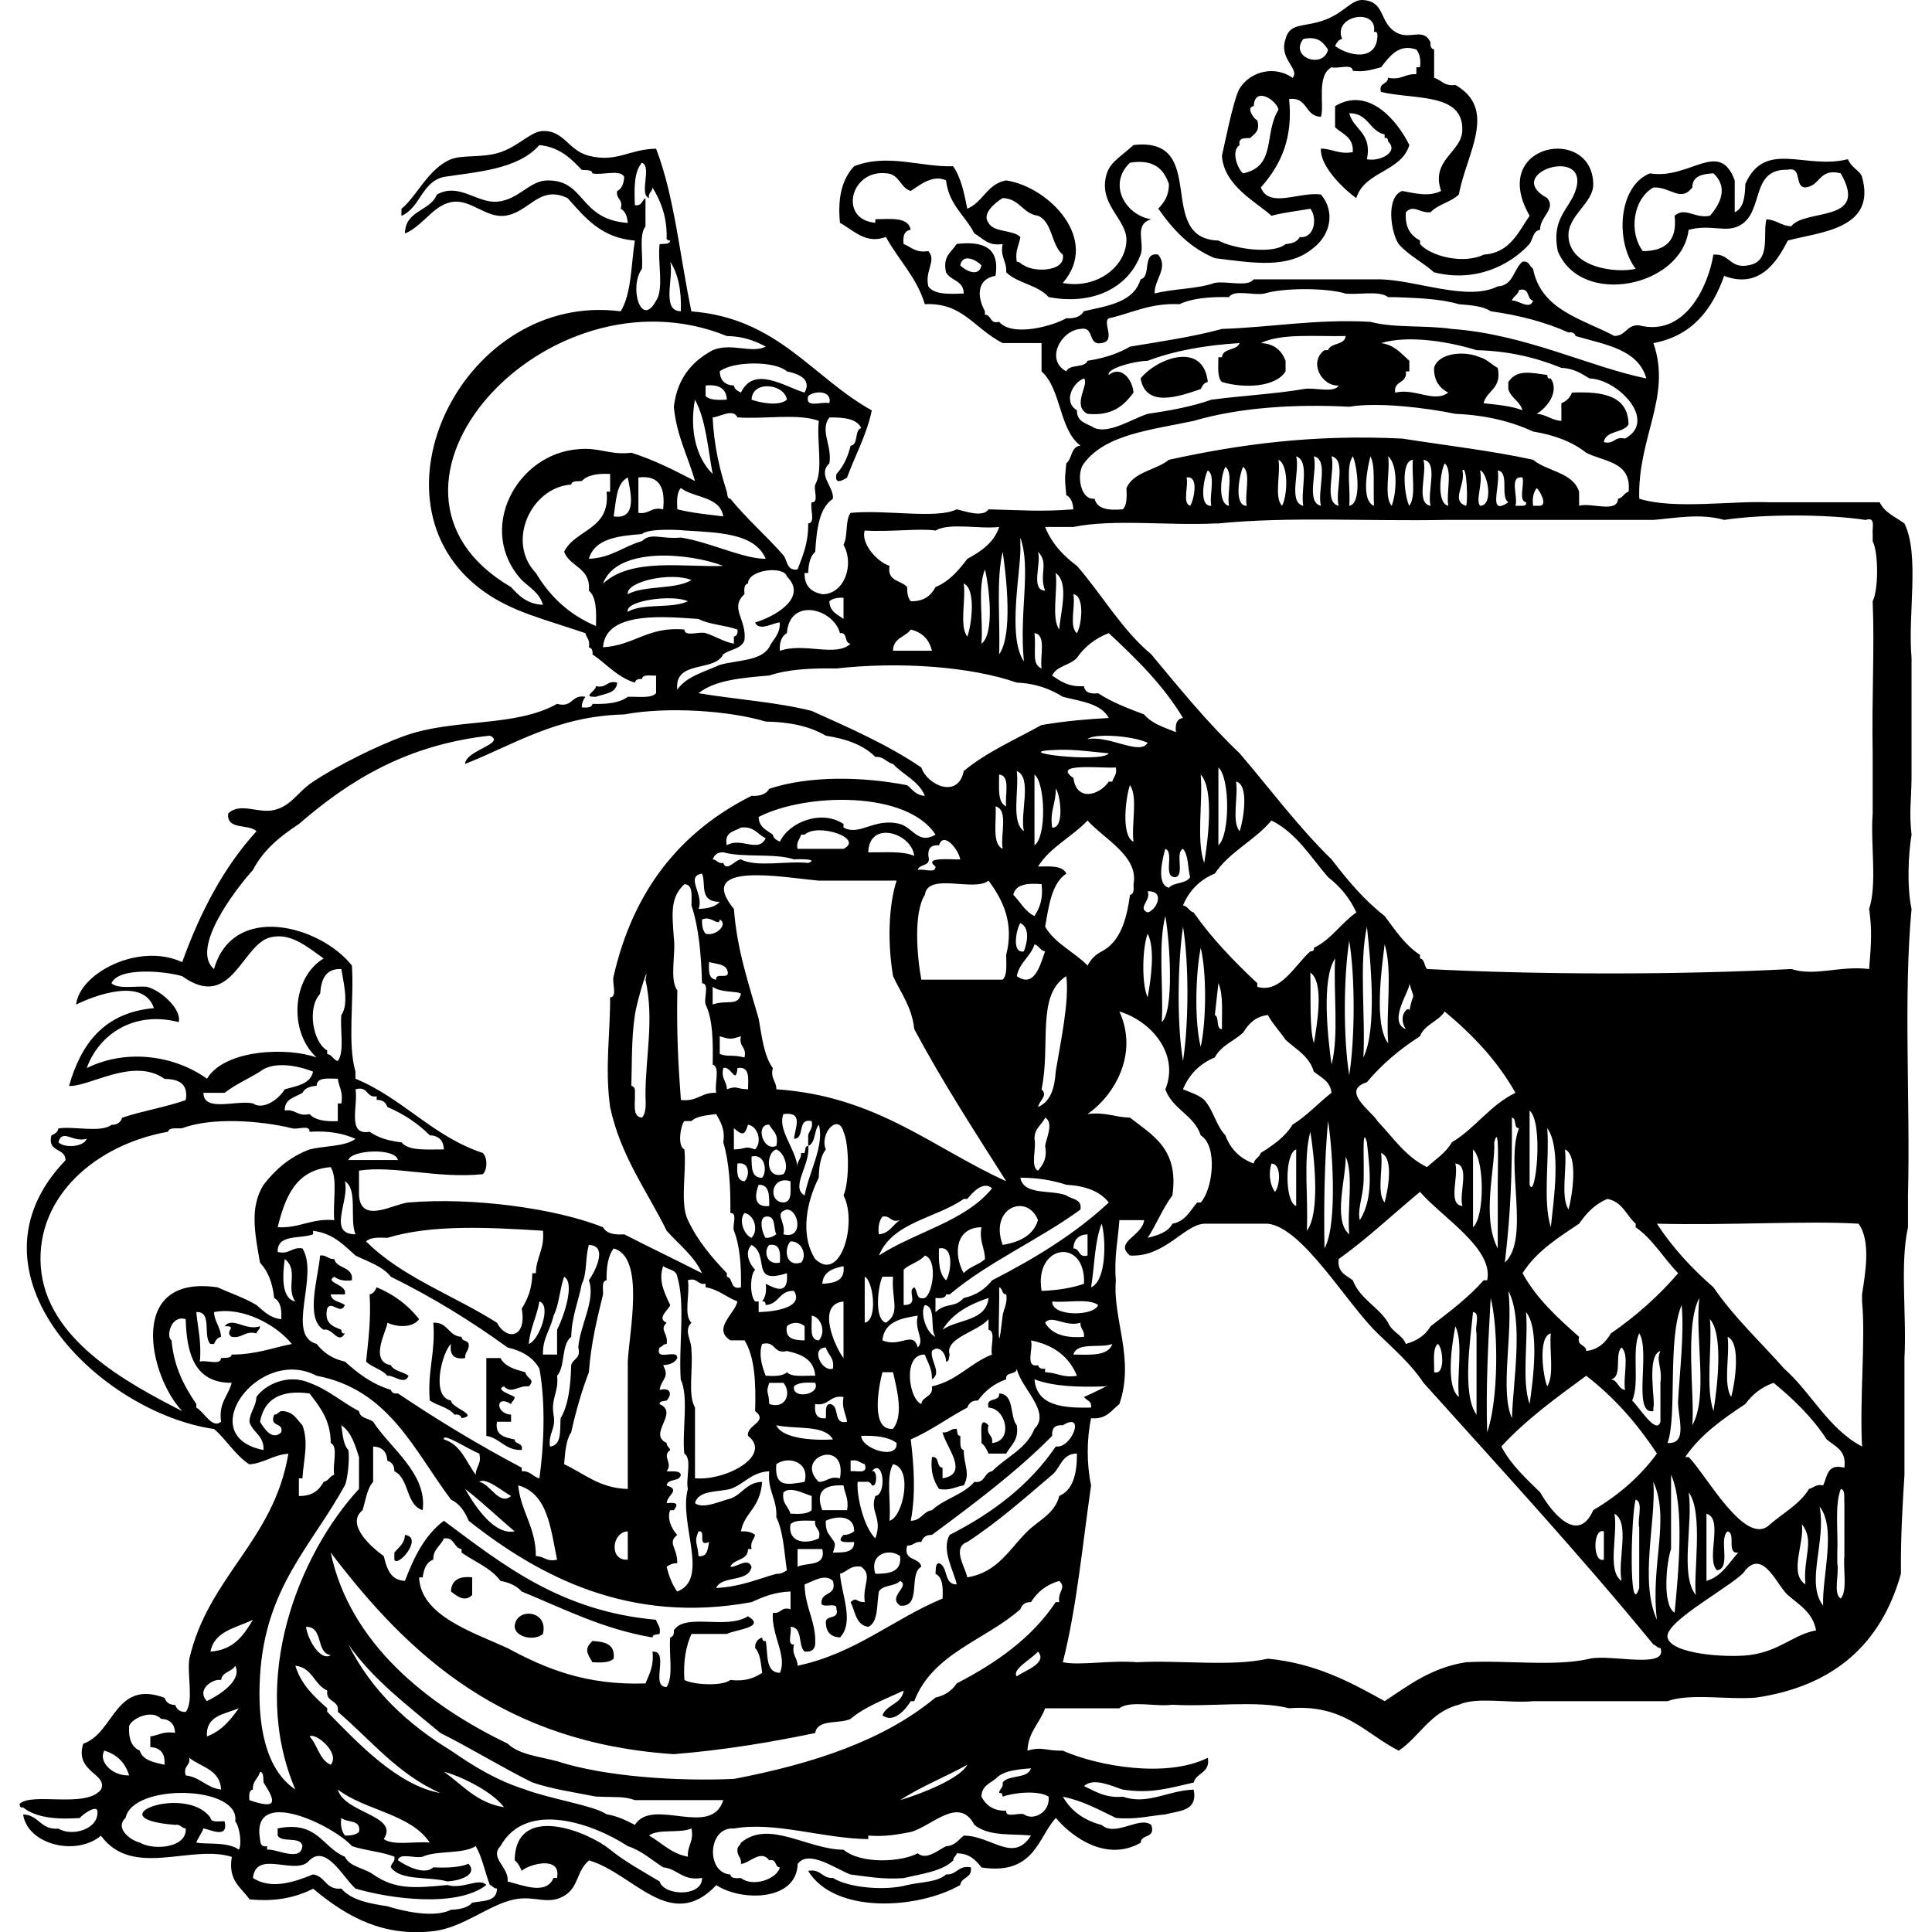 <?xml version="1.0" encoding="utf-8"?>
<!-- Generator: Adobe Illustrator 26.3.1, SVG Export Plug-In . SVG Version: 6.00 Build 0)  -->
<svg version="1.1" id="Laag_1" xmlns="http://www.w3.org/2000/svg" xmlns:xlink="http://www.w3.org/1999/xlink" x="0px" y="0px"
	 viewBox="0 0 512 512" style="enable-background:new 0 0 512 512;" xml:space="preserve">
<style type="text/css">
	.st0{fill-rule:evenodd;clip-rule:evenodd;}
</style>
<g>
	<path class="st0" d="M250.72,496.74c2.96,0.15,3.13-2.49,6.56-1.88c0.45,2.94-2.52,2.48-2.81,4.69
		c-11.27,6.45-33.34,7.75-40.3-3.75c3.43-0.61,3.6,2.03,6.56,1.88c4.31,2.69,14.07,3.43,19.68,1.88
		C243.95,498.72,248.46,498.85,250.72,496.74z"/>
	<path class="st0" d="M302.27,100.29c4.21-5.29,16.62-10.07,17.81,0.94c-1.05,0.2-1.46,1.04-1.88,1.87
		C312.64,105.01,303.64,108.24,302.27,100.29z"/>
	<path class="st0" d="M157.94,181.83c2.87,0.68,2.76-1.62,5.62-0.94c-0.22,2.9-3.32,2.92-5.62,3.75
		C153.98,184.81,157.95,183.21,157.94,181.83z"/>
	<path class="st0" d="M85.77,352.4c-4.99-2.96-1.43-13.76-0.94-19.68c1.77-0.21,2.07,1.05,3.75,0.94c0.65,2.47,4.27,1.98,4.69,4.69
		c0,0.31,0,0.62,0,0.94c-2.17,0.3-3.6-0.15-4.69-0.94c-2.77,1.64,3.59,1.94,2.81,4.68c-1.25,0-2.5,0-3.75,0
		c0.26,1.93,2.5,1.87,3.75,2.81c-1.14,2.86-3.58-1.37-4.69,0.94c-0.85,3.98,1.53,4.72,3.75,5.62c0.05,0.57,0.14,1.11,0.94,0.94
		C89.62,356.53,88.11,351.74,85.77,352.4z"/>
	<path class="st0" d="M97.95,343.03c1.05-0.2,1.46-1.04,1.87-1.88c4.64,1.92,8.36,4.76,11.25,8.44c-1.65,2.29-5.65,2.22-8.44,0.94
		c0.26,1.34-5.12,10.24,0.94,11.25c0.85,1.64,3.28,1.71,4.69,2.81c-0.95,2.64-3.98-0.25-5.62,0c-1.41-1.71-4.04-2.2-5.62-3.75
		C97.61,355.19,98.35,349.67,97.95,343.03z"/>
	<path class="st0" d="M61.4,354.28c-2.17-1.37,1.83-2.97-1.87-2.81c2.13-2.67,5.49,1.32,9.37,0c0,0.94-0.76,1.11-0.94,1.88
		C64.71,352.59,64.36,354.74,61.4,354.28z"/>
	<path class="st0" d="M120.45,374.9c-1.51-1.92-4.51-2.36-6.56-3.75c-0.65-7.84,1.58-12.79,0.94-20.62c3.94-0.19,3.94,3.56,7.5,3.75
		c0.01,1.24,1.64,0.85,1.88,1.88c0.21,1.77-1.06,2.06-0.94,3.75c-2.93,0.43-4.18-0.81-3.75-3.75c-2.29,2.03-5.47,14.06,0,14.99
		c0,1.95,7.61,3.9,2.81,4.68C122.11,375.11,121.54,374.75,120.45,374.9z"/>
	<path class="st0" d="M136.38,381.46c0.08,1.48,2.39,0.74,1.87,2.81c-4.47,0.1-5.62-3.12-9.37-3.75c0-6.87,0-13.74,0-20.62
		c1.25,0,2.5,0,3.75,0c1.17,2.27,3.84,3.03,6.56,3.75c0.52,1.91,2.82,1.84,0.94,3.75c-2.9-0.31-4.48,2.17-6.56,0
		c-2.53,0.84,1.98,2.26,2.81,2.81c0,0.94-0.76,1.12-0.94,1.88c-4.18-2.66-4.18,2.58,0,2.81c0,0.63,0,1.25,0,1.88
		c-1.25,0-2.5,0-3.75,0C131.12,380.47,133.79,380.92,136.38,381.46z"/>
	<path class="st0" d="M264.78,369.28c4.18,0.19,2.71,6.04,4.68,8.44c0.61,4.05-1.62,5.25-2.81,7.5c-1.56,0-3.12,0-4.68,0
		c-0.46-1.11-1-2.12-1.88-2.81c0.16-2.43-0.8-7.45,1.88-4.69c-0.77,2.65,1.32,2.43,0.94,4.69c5.66-0.47,3.79-9.17-0.94-9.38
		C261.14,370.01,265.05,371.74,264.78,369.28z"/>
	<path class="st0" d="M249.78,388.96c0,0.94,0,1.87,0,2.81c7.28-1.17,0.9-8.31,0-12.18c1.77,0.21,2.07-1.06,3.75-0.94
		c0.21,0.73,0.03,1.85,0.94,1.88c0.16,1.4-0.34,3.46,0.94,3.75c-0.02,3.96,1.81,6.06,0,9.37c-2.2,0.3-3.52,1.48-6.56,0.94
		c-1.35-2.09-2.35-4.52-1.87-8.44C249.13,385.86,248.01,388.85,249.78,388.96z"/>
	<path class="st0" d="M104.51,411.45c1.09-1.4,2.71-2.29,2.81-4.68c5.03,0.66-1.99,8.79-2.81,6.56
		C104.51,412.7,104.51,412.07,104.51,411.45z"/>
	<path class="st0" d="M119.51,421.76c0.12-3,2.13-4.12,5.62-3.75c0,1.56,0,3.12,0,4.68C123.16,424.75,120.97,422.89,119.51,421.76z"
		/>
	<path class="st0" d="M143.88,433.01c-2.2,1.93-7.2,0.97-7.5-1.88C136.58,425.87,145.44,426.6,143.88,433.01z"/>
	<path class="st0" d="M157,434.88c3.25,0.19,6.09,0.78,5.62,4.69c-1.11,1.08-3.31,1.06-5.62,0.94
		C155.48,437.99,154.85,436.94,157,434.88z"/>
	<path class="st0" d="M336.94,57.18c-3.78-3.51-12.62-7.88-13.12-15.93c0.02,0.34,3.03-15.2,4.69-17.81
		c2.95-4.64,9.34-6.12,14.05-2.81c2.03-2.4-3.78-4.92-1.87-10.31c1.08-4.13,4.23-3.13,9.37-4.69c6.07-1.84,7.93-5.91,11.25-5.62
		c5.82,0.51,4.17,5.73,8.44,8.44c3.82,2.43,7.37-1.44,9.37,2.81c-0.15,1.09,0.21,1.67,0.94,1.87c0,2.5,0,5,0,7.5
		c1.96,0.54,2.67,2.32,5.62,1.87c11.42,6.52,2.82,18.4,0.94,29.05c-2.05,2.01-5.54,2.58-7.49,4.69c-2.91,0.32-4.48-2.17-6.56,0
		c-0.31,4.06,1.29,6.21,3.75,7.5c0,0.31,0,0.62,0,0.94c2.76,3.19,11.42,5.43,16.87,2.81c7-0.5,9.1-5.9,12.18-10.31
		C394.3,38,421.92,33.02,422.23,48.75c0.1,5.14-6.95,8.35-6.56,14.06c0.53,7.95,12.1,9.68,17.81,8.44
		c-5.5-7.21-4.66-21.91,3.75-25.31c10.53,1.78,18.4-9.26,22.49,1.88c0,2.81,0,5.62,0,8.43c2.37-1.06,2.72-4.15,2.81-7.5
		c5.22-11.85,15.91-3.7,27.18-6.56c1.07,2.45,3.3,3.09,3.75,4.69c3.92,13.96-11.44,14.61-19.68,16.87
		c-2.93,5.77-7.57,12.87-16.87,9.37c-3.19,8.99-8.5,15.87-18.74,17.81c4.94,14.2-4.25,25.01-3.75,41.24
		c9.31,2.9,24.42,0.5,34.68,0.94c9.68,0,19.37,0,29.05,0c1.28,2.79,4.24,3.89,6.56,5.62c4.08,8.41,0.83,24.16,1.87,35.61
		c0,10.62,0,21.24,0,31.87c-0.09,6.85-0.67,8.64,0,15c-0.81,4.82-1.3,13.57,0,19.68c-2.18,23.43-0.31,50.92-0.94,75.91
		c0,2.5,0,5,0,7.5c0,0.31,0,0.63,0,0.94c-2.18,9.69-0.31,23.43-0.94,34.68c0,9.37,0,18.74,0,28.11c0,0.94,0,1.88,0,2.81
		c-0.5,8.38-0.99,15.21-0.94,26.24c-5.2,18.54-17.71,29.78-38.43,32.81c-7.5,0.61-17.49-1.24-23.43,0.94c-4.06,0-8.12,0-12.18,0
		c-3.12,0-6.25,0-9.37,0c-4.69,0-9.37,0-14.06,0c-6.26,0.62-14.98-1.24-19.68,0.94c-7.51,1.86-10.34,8.4-15.93,12.18
		c-8.91-4.52-14.44-12.43-29.05-11.24c-8.44-2.18-20.93-0.32-30.93-0.94c-4.39,0.61-11.22-1.23-14.05,0.94c-2.19,0-4.37,0-6.56,0
		c-4.37,0-8.75,0-13.12,0c-1.39,3.92-4.45,6.17-4.69,11.24c4.01-1.18,4.64,0.07,9.38,0c9.6,4.21,27.58,7.28,38.43,1.88
		c0.69,4.13-3.04,3.84-3.75,6.56c-6.71,1.54-11.38,2.99-18.74,1.88c-2.48-0.7-7.75-3.43-10.31-0.93c3.01,1.37,5.54,3.21,10.31,2.81
		c6.6,2.27,11.86-1.68,18.74-1.88c1.12,5.8-3.83,5.53-7.49,6.56c-4.29,0.4-7.95,1.43-13.12,0.94c-4.44-2.11-8.61-4.51-14.05-5.62
		c2.16,3.77,5.59,6.28,10.31,7.5c3.62,3.26,10.14-2.52,13.12,0c1.2,3.7-2.73,2.27-2.81,4.69c-9.01,5.14-18.08-1.36-22.49-6.56
		c-4.68,4.98-5.6,15.26-19.68,13.12c-1.54-1.9-3.13-3.74-6.56-3.75c-0.18,0.76-0.94,0.93-0.94,1.87c-2.99,2.95-8.35,3.53-13.12,4.69
		c-5.42,0.42-9.6-0.4-14.06-0.94c-3.68-1.27-11.11-6.84-14.06-2.81c-0.27,9.86-14.85,10.02-21.56,5.62
		c-12.09,12.81-21.94-3.13-33.74-6.56c-3.47,3.02-2.64,7.03-6.56,9.38c-4.31,2.58-7.76-0.12-13.12,0.94
		c-6.78,1.33-13.61,7.52-21.56,8.44c-13.12,1.51-22.74-3.6-31.86-11.25c-4.38,2.18-9.58,3.54-16.87,2.81
		c-2.16-3.15-5.77-4.86-4.69-11.25c-10.81-3.42-26.35,5.81-34.68-5.62c-6.51,5.53-19.43,2.42-20.62-5.62
		c4.24,0.13,4.58,4.17,9.37,3.75c3.5,2.21,10.79,0.2,10.31-4.68c-0.28-1.7-3.94,0.95-4.69,1.87c-6.39,0.46-11.72-0.15-15-2.81
		c-0.8,0.17-0.88-0.37-0.94-0.94c3.37-3.16,17.5,1.26,21.56-3.75c2.03-4.26-7.05-4.56-4.69-12.18c8.33-2.89,8.34-17.06,21.56-12.18
		c0.41,1.15,1.2,1.92,2.81,1.87c0.41,1.15,1.2,1.93,2.81,1.88c2.16-2.84,0.33-9.67,0.94-14.06c5.02-21.85,22.42-31.31,26.24-54.36
		c-4.08,0.29-6.29,2.46-10.31,2.81c-3.81-2.44-6.01-6.48-9.37-9.37c-30.24-4.35-68.19-41.32-39.36-71.23
		c-0.02-3.41-4.88-1.99-3.75-6.56c0.83-0.42,1.68-0.82,1.87-1.88c4.39-0.61,11.22,1.22,14.06-0.94c1.6,0.04,2.43-0.7,2.81-1.88
		c5.36-1.82,11.57-2.8,16.87-4.68c0.73-4.48-1.96-5.54-5.62-5.62c-8.27-5.87-19.89,2.16-25.31,1.87
		c3.18-11.19,9.3-19.43,22.49-20.62c-2.71-8.14-15.38-3.51-20.62-0.94c0.85-8.21,16.48-16.6,28.12-11.25
		c4.79-13.33,11.03-25.2,19.68-34.68c-1.99-2.07-7.97-0.16-7.5-4.69c3.1-3.12,7.96,0.08,12.18-0.94c4.63-1.12,6.07-4.67,10.31-7.5
		c6.11-4.07,16.6-9.41,24.37-12.19c13.06-4.66,29.16-2.17,40.3-8.44c4.27,1.15,3.68-2.57,7.5-1.87c-0.5,0.75-0.98,1.52-0.94,2.81
		c1.33,0.08,2.65,0.15,2.81-0.94c3.88,0.13,7.24-0.26,9.37-1.87c2.7-0.11,6.14,0.51,7.5-0.94c0-1.56,0-3.13,0-4.69
		c-1.48,0.08-3.57-0.45-3.75,0.94c-1.09-0.15-1.67,0.21-1.87,0.94c-4.76-1.49-7.5-5-11.25-7.5c0.15-1.09-0.21-1.67-0.94-1.87
		c0.4-1.96-0.64-2.48-0.94-3.75c-10.96-3.76-19.41-5.6-27.18-11.25c-32.38-23.55-5.06-79.43,36.55-74.04
		c2.87-4.63,2.74-12.25,3.75-18.74c-8.96-0.73-13.23-6.14-17.81-11.25c-7.64-3.69-10.25,4.04-16.87,4.69
		c-4.65,0.45-8.63-4.08-13.12-3.75c-5.4,0.4-8,6.24-13.12,8.44c0.04-6.21,6.66-5.84,8.44-10.31c5.77-3.32,10.65,2.27,15.93,1.87
		c5.64-0.42,8.58-5.47,13.12-5.62c10.45-0.35,8.4,10.29,21.55,11.25c-0.13-1.74-0.62-3.13-1.87-3.75c0.78-2.65-1.32-2.43-0.94-4.69
		c1.26-0.62,1.75-2,1.88-3.75c-1-2.13-5.89-0.36-8.44-0.94c-0.15-1.1-1.71-0.79-2.81-0.94c-2.91-3.02-5.85-6.03-11.25-6.56
		c-5.68,6.52-16.77,7.09-25.3,8.44c-5.9,1.29-6.21,8.16-11.24,10.31c0-0.63,0-1.25,0-1.87c3.92-3.09,7.15-10.74,13.12-13.12
		c3.2-1.27,8.46-0.28,13.12-1.87c4.93-1.68,8.06-5.52,11.25-5.62c5.63-0.18,6.73,5.2,12.18,6.56c7.52,1.88,10.54-1.75,17.81-1.87
		c4.88,12.61,6.31,28.69,9.37,43.11c22.9,1.78,31.94,17.42,47.8,26.24c-1.43,6.7-4.4,11.84-6.56,17.81
		c-0.87,0.57-3.46,2.18-2.81-0.94c1.79-1.96,3.02-4.47,3.75-7.5c2.19-0.3,0.91-4.09,2.81-4.69c-1.21-2.55-4.66-2.84-8.44-2.81
		c-2.62,3.53,0.83,7.48,0,12.18c-3.26,3.02,1.28,6.17,0.94,9.37c-3.72,2.53-4.3,8.2-4.69,14.06c-1.34,1.16-1.77,3.22-1.87,5.62
		c-0.31,0-0.62,0-0.94,0c-0.1,3.54,1.84,5.04,4.69,5.62c5.68,0.03,8.63-7.59,5.62-13.12c1.22-2.21,0.39-6.48,1.87-8.44
		c9.48-0.91,22.85,1.69,28.12-0.94c1.88,0.38,6.95,2.32,8.44,0c9.24,0.21,13.59,0.68,22.49,0c-0.13-1.74-0.62-3.13-1.88-3.75
		c-0.42-4.48-0.42-3.96,0-8.44c1.61-1.2,1.16-4.46,3.75-4.69c-5.7-4.29-5.03-14.96-10.31-19.68c0-2.5,0-5,0-7.5
		c-3.44,0-6.87,0-10.31,0c-7.72-3.97-10.49-10.75-20.62-10.31c-2.18-7.2-7.01-11.74-10.31-17.81c-5.29,1.97-8.41-1.64-12.18-3.75
		c-0.7-6.95,0.72-11.77,3.75-14.99c8.81-3.49,17.81,0.29,26.24,0c2.06,2.94,2.93,7.07,3.75,11.25c4.21-1.73,5.27-6.61,10.31-7.5
		c11.48,1.78,24.95,15.76,15,27.18c8.82,1.72,16.67-4.18,16.87-11.25c0.15-5.28-6.57-9-5.62-15.93c0.63-4.59,3.27-5.55,7.5-9.37
		c20.3-2.3,5.52,24.8,22.49,25.31c4.06,2.19,14.41,3.75,17.81,0.94c1.74-0.13,3.13-0.62,3.75-1.87c3.86,0.49,4.77-5.07,2.81-7.5
		C343.81,55.93,340.13,56.31,336.94,57.18z M364.12,8.45c1.03-6.51-11.05-4.4-8.44,1.87c-1.05,0.2-1.46,1.04-1.88,1.87
		c3.58,2.66,11.07,4.25,11.25-2.81C365.01,8.82,364.92,8.28,364.12,8.45z M351.94,13.14c-1.27-1.86-2.6-3.65-6.56-2.81
		C341.6,15.32,350.8,18.33,351.94,13.14z M375.37,17.82c0.31,0,0.62,0,0.94,0c0.3-2.17-0.15-3.6-0.94-4.69
		c-4.64-1.6-6.95,1.63-9.38,4.69c-2.24,0.57-4.28,1.35-7.49,0.94c-0.12-2.07-3.98-0.4-5.62-0.94c-4.11,2.28-1.83,9.96-2.81,13.12
		c-4.33-0.05-3.41-5.34-8.44-4.69c1.01,10.05-1.86,17.07-7.5,23.43c2.2,5.66,10.19,1.05,15.94,1.87c3.95,4.75,2.34,10.73-1.88,14.06
		c-6.67,5.69-15.68,4.12-26.24,2.81c-6.65-2.73-11.13-7.61-14.99-13.12c1.52-1.61,2.84-3.41,2.81-6.56
		c-1.38-3.93-3.98-6.64-10.31-5.62c-6.05,5.78-1.11,13.96,5.62,14.99c-4.7,1.37-1.65,6.22-2.81,9.37
		c-3.26,8.82-12.71,13.5-24.37,11.25c-2.74-3.2-8.25-3.62-11.25-6.56c0.21-3.02-1.66-3.96-0.94-7.5c-4.05,0.61-5.25-1.62-7.5-2.81
		c-2.41-4.77-6.78-7.59-7.5-14.06c-3.38-1.58-6.69,1.02-9.37,2.81c-2.87-0.89-2.94-4.56-6.56-4.69
		c-9.49-0.98-12.56,12.31-2.81,13.12c0-0.31,0-0.62,0-0.94c4.11-0.05,8.78-0.66,9.37,2.81c-1.65,0.22-2.14,1.61-1.88,3.75
		c2.03,0.79,3.2,2.43,6.56,1.88c2.27,2.54-1.03,5.2,0,9.37c1.55,2.2,5.47,2.03,9.37,1.87c0.04-3.48-3.51-3.36-4.69-5.62
		c-0.96-4.39,1.54-5.33,2.81-7.5c7.1-0.85,11.51,0.99,10.31,8.44c-4.78,0.77-5.08,5.21-2.81,9.37c0,0.31,0,0.62,0,0.94
		c1.86,0.01,1.19,2.56,3.75,1.87c3.57,4.14,14.33,1.08,17.81-0.94c2.33,0.14,3.89-0.49,4.68-1.88c6.4-1.41,13.24-2.39,15-8.43
		c3.04-0.7,0.21-7.29,4.68-6.56c2.85,3.53-1.07,6.56-0.94,10.31c4.95-1.3,11.33-1.16,15.93-2.81c3.16-0.59,8.71,1.21,10.31-0.94
		c11.25,0,22.49,0,33.74,0c9.75,0.31,22.99,5.86,30.93,1.87c4.17-0.2,4.18-4.56,6.56-6.56c1.84-0.28,1.86,1.27,2.81,1.88
		c2.14,10.99,12.98,13.26,21.55,17.81c3.13,0,3.2-3.05,6.56-2.81c12.29,3.15,18.4-10.65,19.68-18.74c4.43-0.37,4.28,3.85,9.38,2.81
		c5.99-1.04,3.65-8.16,4.68-12.18c2.65,0.16,3.9,1.72,6.56,1.87c3.75-4.84,20.79-0.74,13.12-14.06c-5.82-1.44-5.33,3.42-9.37,3.75
		c-3.04-0.08-0.66-5.59-4.69-4.69c-10.24-0.27-5.95,11.69-13.12,14.99c-3.59,1.65-7.45-0.6-13.12,0.94
		c-1.83,15.12-28.48,20.66-34.68,5.62c-1.72-8.6,2.88-10.87,4.69-15.93c4.18-12.28-19.63-4.69-7.5,1.87
		c2.48,2.95-1.98,4.96-1.87,8.44c-1.93,0.26-1.87,2.5-2.81,3.75c-5.21,5.72-14.47,10.27-25.31,7.5c-2.96-2.66-6.75-4.49-9.37-7.5
		c-2.08-3.12-3.45-12.41,0.94-14.06c3.44,0.65,7.13,1.62,10.31,0c-2.81-8.24,5.37-10.18,5.62-15.93
		c0.44-10.21-12.72-8.19-21.56-10.31c-0.68-2.56,1.87-1.89,1.88-3.75c3.53,0.72,4.48-1.14,7.5-0.94
		C375.37,19.07,375.37,18.45,375.37,17.82z M328.51,38.44c-2.44,1.6-0.4,6.58,0.94,7.5c8.91-1.9,5.39-10.51,9.37-16.87
		c-0.48-2.51-6.36-6.35-6.56-0.94c-2.21,0.26,0.09,3.49,0.94,3.75c0.8,2.99-0.81,3.56-1.87,4.69
		C329.85,36.66,328.07,36.44,328.51,38.44z M171.99,52.5c-2.74-1.01,0.86-8.36-1.87-9.37c-2.09,2.29-2.06,6.69-1.87,11.25
		c1.84,0.28,1.86-1.27,2.81-1.87c0,2.5,0,5,0,7.5c-1.8,2.27-0.59,7.53-0.94,11.25c-3.51,4.77-0.23,15.9,3.75,8.43
		c2.16-3.15,0.33-10.29,0.94-14.99c1.1-0.15,2.66,0.16,2.81-0.94c-0.57-0.05-1.11-0.14-0.94-0.94c0.04-5.67-1.64-9.6-3.75-13.12
		C172.88,50.88,171.73,50.98,171.99,52.5z M443.79,57.18c2.74-2.46,5.4,0.83,9.37,0c2.96-3.39,4.77-7.62,0.94-11.25
		c-2.95,0.17-5.59,0.66-5.62,3.75c-3.1,4.03-5.8-0.22-10.31,0c-5.36,3.03-6.62,11.75-2.81,16.87
		C441.26,66.53,444.57,63.9,443.79,57.18z M275.09,57.18c-4.12-0.56-4.83-4.55-9.37-4.69c-2.1,1.27-5.61,4.23-3.75,6.56
		c1.41,2.65,6.38,1.75,8.44,3.75c-0.3,2.2-1.48,3.52-0.94,6.56c0.94,0,1.12,0.76,1.88,0.94c2.56,1.89,11.13,1.79,10.31-2.81
		C278.53,64.98,279.02,58.88,275.09,57.18z M254.47,70.31c1.22,1.32,4.96,3.37,5.62,0C258.87,68.99,255.13,66.94,254.47,70.31z
		 M177.62,69.37c0.98,4.33-2.44,13.06,2.81,13.12C180.62,76.98,179.72,72.57,177.62,69.37z M335.07,77.8
		c-2.85,0.59-8.07-1.2-9.37,0.94c-5.1-0.1-9.73,0.27-13.12,1.87c-7.86-0.36-12.61,2.39-18.74,3.75c-1.8,1.11,2.04,5.93-1.88,6.56
		c-3.86,0.74-1.76-4.49-5.62-3.75c-5.15,0.37-9.45,8.2-3.75,11.25c0.79-2.02,4.83-0.79,5.62-2.81c4.33-0.67,8.11-1.89,11.25-3.75
		c8.3-1.38,16.76-2.6,24.37-4.69c13.3-0.44,24.82-2.67,39.36-1.88c6.12,1.69,14.77,0.86,21.56,1.88
		c19.53,1.42,36.7,10.13,51.54,13.12c-2.18-7.81-11.03-8.96-18.74-11.24c-0.21-0.73-0.78-1.09-1.88-0.94
		c-6.04-2.71-12.94-4.56-20.62-5.62c-2.03-1.4-5.27-1.6-8.44-1.87c-4.8-1.44-10.85-1.64-16.87-1.87c-0.63,0-1.25,0-1.88,0
		c-2.26-1.8-7.53-0.59-11.25-0.94C351.61,76.24,340.08,76.24,335.07,77.8z M400.67,79.68c1.64-0.26,4.68,2.64,5.62,0
		c-1.8-0.38-0.74-3.63-3.75-2.81C402.33,78.2,401,78.45,400.67,79.68z M192.61,89.05c-47.94-19.47-101.84,40.49-57.17,66.54
		c2.09,2.29,4.24,4.51,8.44,4.69c-0.89-3.17-3.54-4.59-5.62-6.56c-12.16-13.32-1.41-33.48,15-34.68c5.56-0.56,8.35,1.64,14.06,0.94
		c6.17,1.95,11.51,4.73,16.87,7.5c-1.87-6.57-4.89-11.98-5.62-19.68c0.9-7.53,4.81-12.06,10.31-15c4.88-2.06,10.29,0.97,14.06-0.94
		C200.08,90.33,196.93,89.11,192.61,89.05z M351,92.8c0.31,0,0.63,0,0.94,0c0.74-2.07,4.4-1.22,4.68-3.75
		c-7.95,0.18-17.04-0.79-22.49,1.87c3.6,0.15,5.51,1.99,6.56,4.69c0,0.94,0,1.88,0,2.81c-2.62,4.22-11.02,4.57-16.87,2.81
		c-1.29-1.21-0.93-4.07-0.94-6.56c0.31,0,0.63,0,0.94,0c0.28-2.53,3.94-1.68,4.69-3.75c-9.13,0.55-17.33,2.04-24.37,4.69
		c-3.97,0.12-10.95,2.13-10.31,3.75c3.33-2.64,6.34,1.3,6.56,4.69c-2.53,3.41-5.61,6.26-12.18,5.62c-4.3-2.16,0.56-7.9-0.94-9.37
		c-2.91,0.99-5.66,6.13-1.87,8.44c-0.07,3.19,2.76,3.49,4.68,4.69c3.83,1.61,10.02-2.46,14.06-3.75c5.99-0.88,11.8-1.95,16.87-3.75
		c7.99-1.07,16.61-1.5,24.37-2.81c2.85-0.59,8.07,1.2,9.38-0.94C350.11,102.36,346.78,95.85,351,92.8z M391.3,92.8
		c-6.42-2.02-17.67-4.18-25.31-1.87c3.6,0.47,5.35,2.77,7.5,4.69c0,0.94,0,1.88,0,2.81c-0.32,0-0.63,0-0.94,0
		c0.5,3.32-3.32,2.31-2.81,5.62c5.35-1.26,10.26,2.81,14.05,0c-2.24-1.19-3.81-3.06-3.75-6.56c1.13-4.01,8.03-4.62,12.18-2.81
		c1.95,0.55,3.03,1.97,4.69,2.81c1.17,5.54-2.87,5.88-3.75,9.37c3.65,0.41,7.41,0.71,10.31,1.87c-0.67-2.45-3.06-3.19-3.75-5.62
		c0-0.62,0-1.25,0-1.87c2.27-3.39,5.81-2.49,10.31-1.87c0.06,0.57,0.14,1.11,0.94,0.93c2.38,3.55-1.11,7.87-3.75,9.37
		c2.66,0.16,3.91,1.72,6.56,1.87c0-1.56,0-3.12,0-4.69c1.35-0.52,2.29-1.46,2.81-2.81c8.13-0.32,14.89,0.73,14.99,8.44
		c-1.38,2.37-6.01,1.49-6.56,4.69c2.86,0.68,2.76-1.62,5.62-0.94c8.74-4.7-1.87-15.74-9.37-15.93c-2.16-1.27-4.18-2.69-7.49-2.81
		C407.35,94.87,400.14,93.02,391.3,92.8z M208.54,98.42c-3.3-2.9-14.47-2.69-17.81,0c0.11,2.38,1.36,3.64,3.75,3.75
		c0.2,1.05,1.04,1.46,1.87,1.87c3.49-7.29,11.62-1.53,16.87,0C215.12,100.59,211.93,99.13,208.54,98.42z M192.61,105.92
		c-0.12-3-2.12-4.12-5.62-3.75c0,0.94,0,1.87,0,2.81C188.1,106.06,190.3,106.04,192.61,105.92z M199.17,105.92
		c2.32,0.82,7.27,1.83,9.37,0C207.9,101.73,199.39,100.64,199.17,105.92z M214.17,104.98c-0.89,3.39,3.69,1.31,5.62,1.87
		C220.6,103.31,215.6,103.54,214.17,104.98z M188.86,125.6c-1.28-6.85-1.8-14.45-4.69-19.68
		C182.7,113.72,184.41,121.24,188.86,125.6z M357.56,107.79c-14.15-0.74-29.01,0.15-41.24,3.75c-11.06,2.37-23.35,3.52-29.05,11.25
		c-2.09,2.46-1.12,9.83,2.81,9.37c0.64,2.8,3.73,3.14,7.5,2.81c1.08-1.11,1.06-3.31,0.94-5.62c1.89-4.36,7.8-4.7,11.25-7.5
		c18.44-4.06,38.2-6.79,61.85-5.62c11.6,1.83,23.67,3.2,34.68,5.62c3.74,3.13,10.49,3.25,12.18,8.44c0,1.25,0,2.5,0,3.75
		c3.12-0.95,10.19,2.07,10.31-1.88c1.34-0.22,1.58-1.54,2.81-1.87c0.84-8.03-6.5-7.87-11.25-10.31c-3.66-2.9-8.42-4.7-14.06-5.62
		c-5.76-2.67-12.52-4.35-20.62-4.69C377.91,108.06,365.1,106.51,357.56,107.79z M195.42,110.61c-1.11-2.53-4.89,0-6.56,0
		c0.35,7.46,1.84,13.78,3.75,19.68c0.21,0.73,0.03,1.85,0.94,1.87c4.33,5.35,9.54,9.83,14.06,14.99c1.11,1.39,0.81,4.19,3.75,3.75
		c1.38-3.62,2.92-7.08,2.81-12.18c2.07-0.12,0.4-3.98,0.94-5.62c2.03,0.16,0.42-3.33,0.94-4.69c2.17-3.77,0.33-11.55,0.94-16.87
		C211.54,109.48,202.39,111.14,195.42,110.61z M345.38,134.04c-0.76-4.24,1.81-11.8-1.87-13.12
		C344.54,124.87,341.3,133.12,345.38,134.04z M350.06,134.04c-1.04-3.96,2.21-12.2-1.88-13.12
		C349.23,124.87,345.98,133.12,350.06,134.04z M354.75,134.04c-1.04-3.96,2.21-12.2-1.88-13.12
		C353.91,124.87,350.67,133.12,354.75,134.04z M358.5,120.92c-1.89,2.8-0.53,8.84-0.94,13.12C361.06,133.45,359.6,123,358.5,120.92z
		 M364.12,134.04c-0.26-5.75,0.4-10.49-0.94-13.12C362.42,123.83,360.57,132.67,364.12,134.04z M368.81,134.04
		c1.33-3.47,1.7-10.85-0.94-13.12C368.48,125,366.65,131.51,368.81,134.04z M339.75,134.04c1.45-2.62,1.84-10.82-0.94-12.19
		C339.42,125.62,337.6,131.82,339.75,134.04z M373.49,134.04c1.85-2.53,0.56-8.19,0.94-12.19
		C370.96,122.16,372.37,132.24,373.49,134.04z M379.12,134.04c-1.01-3.68,2.17-11.54-1.88-12.19
		C378.25,125.53,375.07,133.39,379.12,134.04z M382.87,122.79c-1.17,2.09-2.26,10.57,0.94,11.25
		C383.21,130.57,385.02,124.7,382.87,122.79z M325.7,134.04c-0.59-3.16,1.2-8.71-0.94-10.31
		C323.57,125.6,322.57,133.55,325.7,134.04z M330.38,134.04c-0.59-3.16,1.21-8.71-0.94-10.31
		C328.58,125.27,326.76,134.04,330.38,134.04z M388.49,134.04c0.55-0.26,0.33-11.09-0.94-9.37
		C388.51,128.52,384.36,132.64,388.49,134.04z M321.01,134.04c-0.59-2.85,1.2-8.07-0.94-9.37
		C319.22,125.99,317.41,134.27,321.01,134.04z M392.24,134.04c3.69-0.06,1.96-8.92,0-9.37C393,128.57,390.97,132.49,392.24,134.04z
		 M399.74,133.1c-2.28-1.47,0.39-7.89-2.81-8.44C397.66,129.13,394.16,136.88,399.74,133.1z M160.75,130.29c0.31,0,0.62,0,0.94,0
		c0-1.56,0-3.12,0-4.69c-3.28-0.16-6,0.25-7.5,1.87c-1.1,0.15-2.66-0.16-2.81,0.94c-10.66,0.74-17.3,15.16-9.37,23.43
		c3.74,6.26,8.88,11.12,15.93,14.06c0.1-3.85,0.15-7.65-1.88-9.37c0.55-6.18-5.04-6.21-6.56-10.31
		C152.5,140.16,161.85,140.45,160.75,130.29z M166.37,126.54c-3.13,1.55-3.07,6.3-3.75,10.31
		C169.08,137.84,167.06,130.26,166.37,126.54z M169.18,126.54c0,3.12,0,6.25,0,9.37c2.96,0.46,3.31-1.69,6.56-0.94
		C176.33,129.39,174.89,125.83,169.18,126.54z M315.39,134.04c0.82-0.93,2.61-8.12-0.94-7.5
		C315.02,128.78,313.27,133.34,315.39,134.04z M401.61,134.04c0.62,0,1.25,0,1.87,0c0.57-0.05,1.11-0.14,0.94-0.94
		c-2.09-0.4-0.38-4.62-0.94-6.56C399.79,125.96,402.38,131.68,401.61,134.04z M180.43,129.35c-1.08,1.11-1.06,3.31-0.94,5.62
		c3.74,0.95,8.01,1.37,12.19,1.88C190.79,131.49,184.01,132.02,180.43,129.35z M407.23,129.35c-0.78,1.09-1.24,2.51-0.94,4.69
		c0.63,0,1.25,0,1.88,0C410.17,133.73,408.02,129.95,407.23,129.35z M456.9,137.78c-6.26-1.83-13.35-0.42-18.74,0
		c-18.43,0-36.86,0-55.3,0c-19.9,0.4-41.55-0.94-59.98,0.94c-0.32,0-0.63,0-0.94,0c-12.18,0.62-26.86-1.25-37.48,0.93
		c-2.5,0-5,0-7.5,0c1.8,4.45,4.85,7.65,8.44,10.31c6.7,7.67,11.85,16.89,19.68,23.43c7.53,9.03,14.94,18.18,23.43,26.24
		c8.07,9.42,15.51,19.48,24.37,28.12c4.21,5.47,8.6,10.77,14.06,14.99c2.81,3.75,5.4,7.72,9.37,10.31c0,0.31,0,0.63,0,0.94
		c1.32,0.24,1.07,2.05,1.88,2.81c30.01,1.54,66.52,1.58,96.53,0c6.35,2.03,12.6-0.93,20.62,0c0.6-7.18,0.76-10.49,0-15.93
		c2.18-6.57,0.32-17.18,0.94-25.3c0-5.31,0-10.62,0-15.93c-0.27-14.75,0.52-27.56,0-40.3c1.56-3.16,1.56-12.78,0-15.93
		c0-0.63,0-1.25,0-1.87c-0.21-1.66,0.95-4.69-1.88-3.75C484.08,136.22,467.22,136.22,456.9,137.78z M170.12,141.53
		c-6.38,0.49-12.53,1.22-14.06,6.56c6-0.25,9.17-3.32,14.06-4.69c2.45-2.36,4.99-0.46,10.31-0.94c7.68,1.18,16.65,5.7,22.49,5.62
		c-2.89-6.8-12.42-6.94-21.55-7.5C180.89,140.48,171.93,139.87,170.12,141.53z M247.91,140.6c-3.92-0.65-12.15,0.42-18.74,0
		c-1.09,3.04,2.86,8.1,6.56,9.37c-0.72,4.16,3.1,3.77,4.69,5.62c-0.07,1.63,0.21,2.92,0.94,3.75c3.5,0.07,5.37-1.51,6.56-3.75
		c3.73-1.57,6.14-4.48,8.44-7.5c3.65-1.98,7.02-4.23,8.44-8.44C259.45,140.27,251.67,138.43,247.91,140.6z M271.34,175.27
		c-1.29-13.29,1.99-24.49-0.94-32.8c0,0.63,0,1.25,0,1.88C270.82,149.95,266.71,168.57,271.34,175.27z M264.78,173.4
		c3.67-5.08,1.93-20.55,0.94-27.18C263.93,153.81,265.11,164.36,264.78,173.4z M276.96,156.53c-1.69-4.3,1.12-7.32-1.88-10.31
		C276.03,149.34,273.02,156.41,276.96,156.53z M159.81,154.66c7.59-7.01,21.58-4.26,31.87-4.69
		C182.46,146.46,163.45,144.8,159.81,154.66z M208.54,152.78c-0.74-2.93-10.36-1.87-10.31,1.88c-1.09,0.16-1.02,1.48-0.94,2.81
		c-4.06,3.69,0.68,6.71,0,12.18c-0.76,2.37-3.86,2.39-5.62,3.75c-2.36,4.83-13,1.37-12.19,9.37c2.42-3.52,7.17-4.7,11.25-6.56
		c4.62-1.31,10.89-0.98,13.12-4.69c0.98-2.14,2.93-3.32,2.81-6.56c-1.67-0.01-5.45,2.52-6.56,0
		C204.82,163.62,214.34,158.53,208.54,152.78z M260.09,170.59c3.62-2.64,1.97-15.51,0.94-19.68
		C258.99,155.74,260.61,164.23,260.09,170.59z M280.71,166.84c0.26-4.41,2.77-12.31-0.94-14.99
		C280.38,156.54,278.54,163.69,280.71,166.84z M166.37,157.47c4.45-2.43,12.61-1.14,16.87-3.75
		C177.95,151.52,165.87,154.04,166.37,157.47z M256.34,168.71c1.12-2.8,2.4-12.71-0.94-14.06
		C256.01,159.05,254.18,165.88,256.34,168.71z M285.4,167.78c1.19-1.88,2.19-9.82-0.94-10.31
		C285.05,160.62,283.25,166.17,285.4,167.78z M166.37,162.15c3.85-2.4,11.74-0.76,15.93-2.81
		C178.26,157.44,165.47,159.17,166.37,162.15z M219.79,159.34c0.06,2.75,2.14,3.48,3.75,4.69c0-1.87,0-3.75,0-5.62
		C221.91,158.33,220.63,158.61,219.79,159.34z M222.6,167.78c-1.75-6.56-13.36-9.59-14.06,0c-1.39,0.8-2.01,2.36-1.87,4.69
		c6.51-2.27,14.93,1.77,18.74-1.88C223.64,170.48,224.76,167.49,222.6,167.78z M185.11,164.03c-7.97-0.49-24.68-2.41-25.3,7.5
		c8.29-0.46,11.9-5.6,21.56-4.69c0.12,2.07,3.97,0.4,5.62,0.94c2.62,0.82,4.63,2.24,7.5,2.81c0-0.62,0-1.25,0-1.87
		c0.73-0.21,1.09-0.79,0.94-1.87C192.23,165.66,187.97,165.54,185.11,164.03z M236.66,172.46c3.44,0,6.87,0,10.31,0
		c-0.72-3.03-2.6-4.9-5.62-5.62C239.94,168.87,236.66,169.02,236.66,172.46z M274.15,167.78c0.5,5-0.84,8.2,1.88,9.37
		C275.52,173.9,277.41,168.26,274.15,167.78z M303.2,189.33c1.98,2.39,5.29,3.46,8.44,4.69c-0.26-2.14,0.22-3.52,1.87-3.75
		c-5.28-8.78-12.4-15.71-19.68-22.49c-3.6,1.39-6.39,3.61-8.44,6.56c-1.77,1.98-5.39,2.1-6.56,4.69c2.24,1.51,4.41,3.08,8.43,2.81
		c0.23,1.65,1.62,2.13,3.75,1.88C294.61,186.06,298.88,187.72,303.2,189.33z M221.67,177.15c-6.67-0.11-12.92,0.2-17.81,1.87
		c-7.21,0.6-14.42,1.2-18.74,4.69c9.9,1.65,20.76,2.35,29.99,4.69c10.13,4.55,20.32,9.05,29.05,14.99
		c1.61,4.76,9.77,8.36,11.24,0.94c5.97-4.97,13.57-8.3,20.62-12.19c6.87-1.15,12.03-1.53,17.81-1.87c-2.05-3.88-7.47-4.4-12.18-5.62
		c-3.28-2.03-7.08-3.55-12.19-3.75C257.37,176.67,238.55,175.26,221.67,177.15z M165.43,189.33c-17.97,0.46-28.96,7.9-42.18,13.12
		c0.11-3.63,11.02-5.42,6.56-7.5c-22.23,2.46-37.38,11.98-50.61,23.43c-4.9,3.22-9.42,6.83-12.18,12.19
		c-4.65,5.14-16.66,20.85-10.31,26.24c5.11-17.79,28.13-11.55,36.55-0.94c0.62,9.06-1.24,20.61,0.94,28.12c0,0.63,0,1.25,0,1.88
		c12.61,5.2,20.38,15.23,33.74,19.68c1.28,1.2,1.28,4.43,0,5.62c-12.06,1.24-23.57-2.39-32.8-0.94c0,2.19,0,4.37,0,6.56
		c0.5,7.74,9.27,2.2,13.12,1.88c17.15-1.45,39.19,1.61,51.55,6.56c0.86,1.64,2.93,2.07,5.62,1.88c6.81,3.5,13.79,6.82,20.62,10.31
		c-2.17-4.7-6.14-7.6-9.37-11.25c-5.26-10.67-12.17-19.69-15-32.8c-1.44-10.47,0.09-19.93,0-29.05c2.07-0.12,0.4-3.97,0.94-5.62
		c5.22-22.89,17.82-38.42,36.55-47.8c2.33,0.14,3.89-0.48,4.69-1.87c10.68-3.52,24.7-3.24,36.55-0.94c1.41,1.09,2.29,2.71,4.69,2.81
		c-1.65-3.98-5.72-5.53-8.44-8.44c-1.79-0.4-2.35-2.02-4.69-1.87c-3.1-3.14-7.7-4.8-13.12-5.62c-4.11-2.45-9.47-3.65-15.93-3.75
		C193.28,188.34,176.97,187.18,165.43,189.33z M304.14,196.83c-4.62-2.04-14.52-2.45-15.93-0.94
		C293.94,194.77,302.17,200.36,304.14,196.83z M280.71,198.7c-15.7,0.4,11.47,3.66,13.12,0.94
		C289.57,199.27,285.25,198.59,280.71,198.7z M293.83,207.14c0.31,0,0.63,0,0.94,0c0.3-1.27,1.33-1.79,0.94-3.75
		c-3.89,0.28-17.22-1.38-11.24,2.81C285.33,212.58,291.41,210.73,293.83,207.14z M322.89,224.01c3.09-2.7,3.09-17.92,0-20.62
		C322.89,210.26,322.89,217.14,322.89,224.01z M271.34,220.26c-1.09-4.84,2.29-14.16-1.88-15.93
		C270.1,209.63,267.86,217.8,271.34,220.26z M266.65,213.7c-0.4-3.03,1.24-8.1-1.87-8.44C264.81,208.67,264.25,212.66,266.65,213.7z
		 M274.15,224.01c3.23-2.25,2.88-16.43,0-18.74C274.15,211.51,274.15,217.76,274.15,224.01z M319.13,228.69
		c0.92-5.48,2.78-19.51-0.94-23.43C318.82,212.77,316.96,222.75,319.13,228.69z M328.51,220.26c0.88-2.3,2.72-12.37-0.94-13.12
		C328.18,211.22,326.35,217.73,328.51,220.26z M300.39,223.07c-0.61-4.7,1.23-11.85-0.94-15
		C298.35,211.14,297.02,221.48,300.39,223.07z M278.84,219.32c3.4,0.23,2.11-9.07,0.94-10.31
		C279.89,212.88,278.15,214.88,278.84,219.32z M238.54,218.38c3.45,1.02,4.89,5.49,9.37,2.81c-7.4-11.6-34.2-11.18-46.86-4.69
		c0.06,2.75,2.14,3.48,3.75,4.69c0.2,1.05,1.04,1.46,1.87,1.87c2.37-5.1,10.94-8.66,16.87-4.69c0,0.31,0,0.63,0,0.94
		C227.87,221.69,231.74,216.56,238.54,218.38z M265.71,224.95c-0.65-3.72,1.63-10.38-1.88-11.25
		C264.15,217.76,262.77,223.52,265.71,224.95z M300.39,234.32c1.46-7.41-7.92-12.07-12.18-16.87c-4.1,4.34-9.87,7-13.12,12.19
		c3.19-0.06,6.54-0.29,7.5,1.87c-3.93,2.64-4.62,8.5-5.62,14.06c2.64,4.55,7.71,6.66,11.25,10.31c0.84-1.65,2.1-2.9,3.75-3.75
		c4.93-2.57,6.59-8.41,7.5-14.99C300.54,236.97,300.47,235.65,300.39,234.32z M351.94,232.44c-4.64-5.36-8.32-11.68-15-15
		c-4.39,5.3-11.12,8.25-14.99,14.06c-3.98,1.65-6.79,4.46-8.44,8.44c1.34,0.22,1.58,1.54,2.81,1.87
		c4.89,6.98,10.75,12.99,16.87,18.75c0,0.31,0,0.63,0,0.94c6.17,1.91,10.12-5.98,14.06-9.37c0.57-0.05,1.11-0.14,0.94-0.94
		c4.64-2.24,7.19-6.56,11.25-9.37C357.7,237.92,355.1,234.91,351.94,232.44z M196.36,219.32c-1.75,1.06-4.52,1.11-3.75,4.69
		c3.7-2.28,8.36,2.17,10.31-1.87C200.76,221.17,199.9,218.91,196.36,219.32z M223.54,224.95c5.6-2.75-6.81-6.98-10.31-3.75
		c-0.31,0-0.62,0-0.94,0c-0.29,1.27-1.33,1.79-0.94,3.75C215.42,224.95,219.48,224.95,223.54,224.95z M230.1,225.88
		c4.32,0.05,9.16-0.41,12.18,0.94C241.64,220.76,230.33,217.2,230.1,225.88z M246.03,226.82c0.82,3.01-2.43,1.94-2.81,3.75
		c1.36-0.51,4.84,1.09,4.69-0.94c-3.47-2.63,4.37-1.8,6.56-1.87c-0.43-2.64-4.43-7.58-5.62-3.75
		C246.8,223.84,245.86,224.78,246.03,226.82z M309.76,235.26c1.31-1.5,4.63-1,5.62-2.81c-0.62-2.5-0.39-5.85-1.88-7.5
		c-2.15,0.97,0.45,6.69-1.87,7.5c-3.7,0.26-0.27-6.6-2.81-7.5C308.13,227.31,306.31,234.44,309.76,235.26z M191.68,228.69
		c0.85,2.54,3.28-0.96,4.69-0.94c4.08,2.17,12.17,0.32,17.81,0.94c3.03-1.08-2.52-1.06-3.75-0.94c-5.15-1.73-13.37-0.38-18.74-1.88
		c-1.61-0.05-2.4,0.72-2.81,1.88C190.06,227.81,190.16,228.96,191.68,228.69z M186.05,231.51c-4.6,0.77,0.66,5.6-0.94,9.37
		c2.4-0.1,4.47-0.53,5.62-1.87C185.13,238.95,187.2,234.25,186.05,231.51z M216.98,233.38c-9.37-0.84-32.98-5.29-22.49,7.5
		c0.85,11.03,3.93,19.82,6.56,29.05c0.85,4.77,1.39,9.86,3.75,13.12c-0.68,2.86,0.96,3.41,0.94,5.62
		c26.62,1.81,41.35,15.51,60.92,24.37c-8.37-13.18-16.86-26.25-24.37-40.3c-0.63-5.93-3.57-9.55-5.62-14.06
		c-1.4-8.15-1.34-18.27,0.94-25.31C230.73,233.38,223.85,233.38,216.98,233.38z M266.65,253.06c2.17-8.49-0.92-14.63-4.68-19.68
		c-3.8,3.08-16.06-2.31-16.87,3.75c-3.05,4.82-2.09,16.3-0.94,22.49c7.18,0,14.37,0,21.55,0
		C267.01,258.41,266.64,255.55,266.65,253.06z M183.24,239.94c-0.01-2.49,0.52-5.52-1.87-5.62c-3.82,3.57-3.24,7.82-2.81,14.06
		c0.61,4.39-1.23,11.22,0.94,14.06c-0.21,11.86,0.26,19.79,0.94,29.06c4.33,0.57,5.39-2.1,9.37-1.88c-0.57-2.24,1.18-6.8-0.94-7.5
		c0.1-6.04,0.07-11.94-1.88-15.93c-0.54-1.65,1.13-5.51-0.94-5.62C185.81,253,185.21,245.78,183.24,239.94z M274.15,242.75
		c1.35-2.08,2.35-4.52,1.88-8.44c-3.77-0.33-6.86,0.02-7.5,2.81C270.41,238.99,271.59,241.56,274.15,242.75z M304.14,241.81
		c2.3-0.57,4.83-5.74,0-5.62C305.16,238.59,301.29,240.66,304.14,241.81z M307.89,270.87c3.27-3.01,2.19-20.86,0.94-28.11
		C306.84,250.46,308.36,261.66,307.89,270.87z M186.99,247.44c2.76,0.8,6.09-2.54,3.75-3.75c-0.14,2.09-2.36-1.22-4.69,0
		C185.98,245.32,186.26,246.61,186.99,247.44z M270.4,244.63c-0.82,0.93-2.61,8.12,0.94,7.5
		C272.27,249.69,272.99,245.85,270.4,244.63z M313.51,281.18c1.52-9.74,1.6-25.89,0-35.61C312.08,255.38,311.86,271.4,313.51,281.18
		z M361.31,280.24c3.7-7.56,1.91-25.58,0.94-34.68C360.11,255.3,361.9,268.95,361.31,280.24z M304.14,264.31
		c0.77-4.26,2.11-12.86,0-16.87C302.75,251.06,302.47,260.73,304.14,264.31z M38.91,261.5c4.2,1.13,9.32,6.27,8.44,9.37
		c-12.03-3.13-21.23,3.43-24.37,12.19c10.72-5.3,23.44-3.25,31.87,2.81c4.75-7.9,21.6-8.37,29.05-5.62
		c-7.53-6.94-6.5-21.28,1.87-26.24c-4.71-3.39-8.85-6.85-14.06-5.62c-7.65,1.8-10.29,19.75-23.43,10.31
		c-4.51-1.36-16.85-2.5-18.74,1.87C31.31,262.22,35.73,261.24,38.91,261.5z M357.56,284.93c1.52-9.73,1.6-25.89,0-35.61
		C356.04,259.05,355.97,275.2,357.56,284.93z M269.46,258.69c4.8,3.38,6.29-3.36,7.5-6.56c-1.34-0.22-1.58-1.54-2.81-1.87
		C273.12,253.59,270.16,255.01,269.46,258.69z M366.94,250.25c-0.79,6.52-2.88,21.32,0.94,26.24
		C367.25,268.05,369.11,257.13,366.94,250.25z M318.2,277.43c1.48-6.65,1.62-19.61,0-26.24C316.85,257.97,316.49,270.7,318.2,277.43
		z M352.88,282.11c1.98-7.7,0.46-18.91,0.94-28.11C350.14,259.39,351.89,275.18,352.88,282.11z M189.8,259.62
		c-0.37-2.25,4.27,0.52,2.81-2.81c-0.79-1.39-3.02-1.35-4.69-1.87C187.79,257.26,187.75,259.48,189.8,259.62z M90.46,269
		c2.09-3.01,0.51-8.83,0-12.19c-4.24-0.18-5.34,2.78-5.62,6.56c-3.55,3.78-1.87,12.95,1.87,15c0,0.31,0,0.63,0,0.94
		c1.34,0.23,1.58,1.55,2.81,1.88C91.37,278.65,90.08,272.99,90.46,269z M171.06,290.55c-0.06-10.47,2.39-20.11,0-30.93
		c1.2-5.34-2.12,4.9-2.81,9.37c-0.96,6.21-0.77,13.9-0.94,18.74c0.73,0.21,1.09,0.79,0.94,1.88c0.16,2.65-0.81,6.43,1.87,6.56
		C171.2,295.06,171.18,292.86,171.06,290.55z M322.89,260.56c0.92-8.12-0.55,4.69-0.94,8.44c1.3,0.57,0.14,3.6,1.88,3.75
		C323.77,268.42,324.24,263.58,322.89,260.56z M348.19,276.49c0.69-4.21,2.92-16.15-0.94-18.74
		C347.43,265.23,346.97,272.28,348.19,276.49z M279.77,283.99c1.24-7.61,3.67-18.68,2.81-25.3c-8.03,5.03-4.06,18.3-6.56,29.99
		c1.74,1.65-0.41,2.74-0.94,4.68C278.39,291.98,279.5,288.4,279.77,283.99z M373.49,268.06c1.06-6.21,1.68-1.85,0-7.5
		c0.48,1.61-5.94,10.14-0.94,12.18C370.07,268.86,373.83,266.11,373.49,268.06z M196.36,263.37c-0.71-0.8-5.26-0.18-7.5-1.87
		c0,1.56,0,3.12,0,4.69C192.78,264.86,195.59,266.79,196.36,263.37z M308.83,288.68c3.78-9.22-3.64-18.08-12.18-20.62
		c5.19,11.33-1.43,22.32-8.44,27.18c4.69-0.63,7.26,0.87,11.25,0.94c5.93,4.69,13.02,8.22,11.24,20.62
		c-2.57,3.37-4.21,7.67-6.56,11.25c2.72-0.72,5.39-1.48,6.56-3.75c3.45-0.62,4.67-3.46,6.56-5.62c0.31,0,0.63,0,0.94,0
		c3.12-3.31,4.67-14.86,0-17.81C316.44,295.44,310.69,294,308.83,288.68z M384.74,302.73c6.26-3.73,10.12-9.87,16.87-13.12
		c-4.85-8.59-11.42-15.45-18.75-21.55c-1.7,2.66-5.33,3.42-6.56,6.56c-5.32,3.43-10.09,7.41-14.06,12.18
		c-7.15,2.28,1.43,7.79,2.81,10.31c4.12,4.31,7.43,9.44,13.12,12.19C380.45,307.19,383.17,305.54,384.74,302.73z M340.69,275.55
		c-1.51-2.23-3.37-4.13-4.69-6.56c-3.35,0.4-5.14,2.35-6.56,4.68c-2.45,2.24-5.91,3.46-7.5,6.56c-3.98,1.65-6.79,4.46-8.44,8.44
		c1.97,0.84,4.17,1.45,5.62,2.81c2.41,2.59,3.15,6.84,5.62,9.37c1.34,3.66,3.84,6.16,7.5,7.5c0.22-1.34,1.54-1.58,1.87-2.81
		c3.27-2.04,6.41-4.21,8.44-7.5c3.86-2.39,6.79-5.7,10.31-8.44c-0.33-3.11-2.81-4.07-4.69-5.62
		C346.98,279.89,343.46,278.1,340.69,275.55z M190.74,279.3c2.16,0.88,3.02,0.07,6.56,0.94c0.68-2.87-1.62-2.76-0.94-5.62
		c-2.74,0.84-2.88,0.84-5.62,0C190.74,276.18,190.74,277.74,190.74,279.3z M75.46,288.68c3.16-0.91,6.79-1.34,7.5-4.69
		c-4.01-1.6-10.54-2.88-14.06,0c-3.09,1.91-6.57,3.42-9.37,5.62c-1.88,0-3.75,0-5.62,0c0.06,5.25,8.79,1.83,13.12,2.81
		C69.85,294.34,74.04,291.13,75.46,288.68z M191.68,283.05c-0.68,2.86,0.96,3.41,0.94,5.62c2.95-1.05,2.12-0.09,5.62,0
		c0.04-2.85,0.55-6.17-2.81-5.62C195.02,287.73,193.77,282.33,191.68,283.05z M89.52,292.43c0.31,0,0.63,0,0.94,0
		c0.54-3.04-0.64-4.36-0.94-6.56c-2.49,0.01-5.52-0.52-5.62,1.87c-1.74,0.13-3.13,0.62-3.75,1.88c-1.93,1.19-4.75,1.49-4.69,4.68
		c2.96-0.46,3.31,1.69,6.56,0.94c1.5,1.63,4.22,2.03,7.5,1.87C89.52,295.55,89.52,293.99,89.52,292.43z M99.83,291.49
		c0-0.32,0-0.63,0-0.94c-2.95,0.45-2.12-2.87-5.62-1.87c0.78,4.22-2.39,12.39,3.75,11.24c2.18,1.57,5.05,2.45,8.44,2.81
		c1.97,2.4,6.91,1.83,11.24,1.88c-0.11-2.39-1.36-3.64-3.75-3.75c-3.12-3.13-6.86-5.63-11.25-7.5
		C102.26,292.19,101.43,291.44,99.83,291.49z M405.36,313.98c1.51,4.41,3.81-16.39,0-19.68
		C405.36,300.86,405.36,307.42,405.36,313.98z M191.68,302.73c0.54-3.67-0.81-5.44-1.88-7.5c-2.45,0.36-5.14,0.48-6.56,1.87
		c-0.62,0-1.25,0-1.87,0c-0.99,0.98-1.94,6.7,0,7.5c0.61,5.94-1.24,14.36,0.94,18.74c2.59,5.53,6.34,9.91,10.31,14.06
		c0,0.31,0,0.62,0,0.94c1.81,0.38,0.74,3.63,3.75,2.81c0.09-5.71-0.28-10.97-1.87-15c-0.51-1.36,1.09-4.84-0.94-4.68
		C193.63,314.53,193.26,308.02,191.68,302.73z M214.17,300.86c0.3-1.27,1.33-1.79,0.94-3.75c-4.03-0.9-1.64,4.61-4.69,4.69
		c0.35-3.17,2.54-7.24-2.81-6.56c-1.62,4.13,3.19,9.07,3.75,14.06c-0.21-1.77,1.06-2.07,0.94-3.75c0.31,0,0.63,0,0.94,0
		c0.21-0.73,0.03-1.85,0.94-1.87c0.7,4.86-4.85,10.98-0.94,13.12c1.02-5.87,5.35-13.37,3.75-18.74c-1.3,1.51-0.79,4.83-2.81,5.62
		C214.17,302.73,214.17,301.8,214.17,300.86z M274.15,301.8c0.58,2.54-1.19,7.44,0.94,8.44c1.25-1.57,2.49-3.14,1.88-6.56
		c0.21-1.76,2.42-6.21,0-7.5C276.13,298.15,274.11,298.94,274.15,301.8z M351,330.85c3.73-6.65,1.87-28.65,0.94-33.74
		C350.99,307.72,350.81,319.1,351,330.85z M398.8,334.6c6.83-6.29,0-26.24,3.75-35.61c-1.55-0.02-0.52-2.6-1.88-2.81
		C400.72,311.56,400.39,320.84,398.8,334.6z M77.34,298.99c-8.19-2.01-21.19-2.99-29.05,0c-1.4,0.16-3.46-0.34-3.75,0.93
		c-19.08,3.37-34.99,17.12-33.74,35.62c1.31,19.47,22.95,30.97,37.49,38.43c-8.72-9.14-14.95-36.41,9.37-32.81
		c3.44,1.56,7.2,2.8,10.31,4.69c1.88,1.56,3.47,3.4,6.56,3.75c0.19-2.69-0.24-4.76-1.88-5.62c-0.39-3.98-1.64-7.11-3.75-9.37
		c-1.33-7.66-2.8-14.67,0.94-20.62c3.13-4.05,6.95-7.42,12.19-9.37c3.98-1.02,9.29-0.7,12.18-2.81c-3.22-1.46-7.17-2.2-12.18-1.88
		C82.18,297.89,78.7,299.5,77.34,298.99z M194.49,298.99c0,1.88,0,3.75,0,5.62c3.5-0.09,2.67-1.05,5.62,0
		c1.99-2.11,0.67-6.17-1.88-6.56C197.29,301.13,196.62,300.79,194.49,298.99z M203.86,298.05c-3.8-0.21-1.7,7.25,1.87,5.62
		C206.48,300.43,204.69,299.72,203.86,298.05z M223.54,299.92c-1.45-5.07-6.42,0.55-4.69,4.69c-1.39,1.73-1.79,4.45-1.87,7.5
		c-3.16,6.19-5.05,15.15-0.94,21.55c6.76,6.49,11.25-9.73,7.5-16.87C225.1,313.33,225.1,303.39,223.54,299.92z M410.98,325.23
		c0.71-6.79,2.87-21.07-0.94-26.24C410.66,307.42,408.8,318.35,410.98,325.23z M346.32,326.16c3.67-4.77,1.93-19.92,0.94-26.24
		C345.3,307.03,346.77,317.56,346.32,326.16z M362.25,302.73c-1.48-5.32-0.57,6.77-0.94,11.25c-0.29,3.55-1.61,6.89-0.94,9.37
		C364.03,317.5,363.04,310.01,362.25,302.73z M396.92,313.98c-0.03-4.69,0.51-16.67-0.94-11.25c0.4,6.29-3.47,19.77,0.94,28.12
		C396.9,327.11,396.96,320.36,396.92,313.98z M15.48,302.73c1.74,1.63,6.72,1.21,7.5-0.94C19.29,302.86,16.46,298.97,15.48,302.73z
		 M207.61,311.17c1.57-1.68,0.24-5.75-1.88-6.56C202.99,305.33,202.67,312.7,207.61,311.17z M343.5,319.6c0-5,0-10,0-14.99
		C340.43,305.57,340.43,318.64,343.5,319.6z M390.37,325.23c3.09-2.71,3.09-17.91,0-20.62
		C390.37,311.48,390.37,318.35,390.37,325.23z M415.67,320.54c0.9-3.13,2.75-14.36-0.94-15.93
		C415.34,309.62,413.5,317.09,415.67,320.54z M92.33,307.42c4.37,0,8.75,0,13.12,0C104.82,304.13,93.07,304.69,92.33,307.42z
		 M366.94,318.67c0.77-2.92,2.61-11.76-0.94-13.12C366.6,309.63,364.77,316.14,366.94,318.67z M199.17,306.49
		c0.02,2.79-0.09,5.71,2.81,5.62C203.3,310.68,202.96,305.63,199.17,306.49z M356.62,306.49c0.13,5.62-3.46,16.91,0.94,20.62
		C356.94,320.53,358.8,311.49,356.62,306.49z M195.42,308.36c-0.14,2.32-0.17,4.55,1.88,4.69
		C198.78,311.65,198.67,307.7,195.42,308.36z M337.88,315.86c1.26-1.37,1.92-7.42-0.94-7.5
		C336.25,310.55,336.3,313.64,337.88,315.86z M387.55,319.6c-0.98-3.39,2.13-10.87-1.88-11.25
		C386.66,311.75,383.55,319.23,387.55,319.6z M73.59,325.23c5.93,0.3,8.84-2.41,14.99-1.88c-0.43-4.57,0.98-10.98-0.94-14.05
		C78.4,310.04,75.56,317.21,73.59,325.23z M282.59,313.98c-3.53-1.15-7.48-1.89-12.18-1.87c0.85,4.77,8.14,3.1,12.18,4.68
		c1.39,1.11,4.18,0.81,3.75,3.75c-11.02,8.04-24.31,13.8-34.68,22.5c-0.31,0-0.63,0-0.94,0c-0.16,1.09-1.48,1.02-2.81,0.94
		c0,1.25,0,2.5,0,3.75c3.06-2.75,4.86-0.92,7.5-3.75c3.34-0.72,5.71-2.42,7.5-4.68c11.37-5.81,22.03-12.33,30.93-20.62
		C291.5,315.69,287.62,314.25,282.59,313.98z M91.39,313.04c1.35,5.12-4.77,14.02,2.81,14.06
		C92.57,323.12,94.91,315.14,91.39,313.04z M209.48,313.04c-5.17-1.64-6.09,5.52-1.87,5.62C210,318.56,209.47,315.53,209.48,313.04z
		 M203.86,319.6c-0.02-2.79,0.09-5.71-2.81-5.62C200.08,316.45,199.56,320.1,203.86,319.6z M255.41,317.73
		c-7.35,5.15-18.88,6.11-22.49,15c9.65-6.29,22.86-9,29.99-17.81c-2.35-2.08-5.16,1.07-6.56,2.81
		C256.03,317.73,255.72,317.73,255.41,317.73z M393.18,339.29c0.31,0,0.63,0,0.94,0c1.76-8.42-11.86-16.58-17.81-23.43
		c-7.19,5.93-13.9,12.35-21.55,17.81c-0.41,3.53,1.98,4.27,3.75,5.62c1.89,4.98,6.78,6.97,9.37,11.25c0.97,2.47,3.72,3.15,4.69,5.62
		c2.93-0.81,5.18-2.32,6.56-4.69C384.06,347.67,389.08,343.94,393.18,339.29z M433.47,325.23c0-0.31,0-0.63,0-0.94
		c-2.49-2.19-3.52-5.85-7.49-6.56c-3.34,1.36-5.58,3.8-7.5,6.56c-5.62,3.75-11.37,7.37-14.99,13.12
		c3.77,6.86,9.38,11.87,14.99,16.87c-0.68,2.56,1.87,1.89,1.88,3.75c3.35-0.4,5.15-2.35,6.56-4.68c6.67-4.59,12.61-9.89,17.81-15.93
		C440.86,333.46,438.07,328.44,433.47,325.23z M265.71,329.91c4.57-0.75,8.11-2.51,9.37-6.56
		C272.24,316.11,262.1,319.97,265.71,329.91z M207.61,327.1c5.33,1.48,4.25-6.44,0.94-6.56C204.89,321.48,208.4,323.77,207.61,327.1
		z M199.17,328.04c1.99-2.1,0.67-6.17-1.87-6.56C195.73,323.16,197.05,327.23,199.17,328.04z M202.92,328.04
		c1.29,0.04,2.06-0.44,2.81-0.94c-0.86-1.64,0.03-5.03-2.81-4.69C200.84,322.81,202.19,327.39,202.92,328.04z M238.54,323.35
		c-2.65,0.78-2.43-1.32-4.69-0.94c-0.79,1.09-1.24,2.51-0.94,4.69C235.81,326.88,236.55,324.49,238.54,323.35z M299.46,332.73
		c-4.36-3.59,3.26-5.12,3.75-9.38c-2.19,0-4.37,0-6.56,0c-0.36,5.27-1.44,9.8-0.94,15.94c-0.88,10.3,5.08,20.68,0.94,32.8
		c-2.13,1.62-3.37,4.13-7.5,3.75c-1.19,5.61-1.19,12.2,0,17.81c-2.29,15.83-3.82,32.42-7.49,46.86c4.48,0.96,12.63-0.61,19.68,0
		c11.25-0.62,24.99,1.25,34.68-0.94c12.8,1.26,21.88,6.24,30.93,11.25c6.4-4.22,12.38-8.87,21.55-10.31
		c10.63-0.62,23.74,1.25,32.8-0.94c5.48-1.26,20.76,2.88,18.75-2.81c-0.94,0.01-1.12-0.76-1.88-0.94
		c-19.55-23.87-40.37-46.48-60.92-69.35c-3.37-5.07-7.9-8.96-12.18-13.12c-8.36-8.11-19.77-27.96-29.05-29.05
		c-5.62,0-11.25,0-16.87,0C313.77,324.56,308.71,333.22,299.46,332.73z M492.52,324.29c-13.79-0.83-34.63,0.5-53.42,0
		c4.19,6.43,9.32,11.93,14.99,16.87c5.46,7.98,12.45,14.42,18.75,21.56c7.28,6.46,11.62,15.87,20.62,20.62
		c-0.67-12.85,0.98-28.38,0-38.43c0-0.63,0-1.25,0-1.88C494.32,337.42,495.88,328.8,492.52,324.29z M291.96,324.29
		c-1.9,4.66-1.88,11.24-2.81,16.87C293.3,339.36,293.1,328.27,291.96,324.29z M141.07,337.41c0.31,0,0.63,0,0.94,0
		c0.07-4.3,2.38-6.37,1.87-11.25c-14.14-0.89-29.38-1.73-41.24,1.88c-2.31-0.12-4.52-0.14-5.62,0.94
		c9.33,9.42,23.22,14.27,34.68,21.56c2.47,4.75,8,4.18,6.56-3.75C139.84,344.31,141.03,341.44,141.07,337.41z M260.09,325.23
		c-6.81,0.06-7.54,7.02-4.69,12.18c1.41-1.71,4.05-2.2,5.63-3.75C260.99,330.58,259.44,328.99,260.09,325.23z M82.96,327.1
		c-3.38,1.31-9.54-0.17-9.37,4.68c3.25,0.75,3.6-1.39,6.56-0.94c4.49,7.2-4.54,23.02,3.75,25.31c1.79,2.27,4.15,3.97,7.5,4.68
		c3.45,3.11,7.15,5.97,12.19,7.5c0.21,0.73,0.78,1.09,1.87,0.94c10.46,7.03,21.35,13.64,32.8,19.68c0,0.31,0,0.63,0,0.94
		c2.33-0.14,2.9,1.47,4.69,1.88c1.14-8.17,1.73-19.61,0-29.05c-1.67-3.02-4.62-4.75-8.43-5.62c-9.61-6.95-19.82-13.29-30.93-18.74
		c-2.2-2.81-6.02-3.98-9.37-5.62c-3.14-2.8-5.96-5.91-11.24-6.56C82.96,326.48,82.96,326.79,82.96,327.1z M284.46,330.85
		c1.86,0.01,1.19,2.56,3.75,1.88c0-1.88,0-3.75,0-5.62C285.82,327.22,284.57,328.47,284.46,330.85z M212.29,334.6
		c1.69-1.79,0.26-5.77-2.81-5.62C207.74,330.82,208.09,335.88,212.29,334.6z M156.06,339.29c1.35-1.86,5.39-9.22,0-9.37
		c-0.98,3.08-0.45,7.67-1.87,10.31c-0.89,4.73-2.68,8.56-2.81,14.06c-2.7,1.98-1.51,7.86-3.75,10.31c0.53,4.28-1.66,5.84-0.94,10.31
		c0.73,3.86-1.44,4.81-0.94,8.44c3.14-0.3,2.63-4.25,2.81-7.5c2.1-3.52,2.66-8.59,2.81-14.05c0.4-1.79,2.68-1.7,1.88-4.69
		C153.7,351.11,157.93,344.53,156.06,339.29z M202.92,340.22c2.84,1.41,6.09,3.02,5.62-2.81c-9.92,3.22-4.38-4.68-9.37-7.5
		c-2.02,2.01-0.48,5.23,0.94,6.56c-1.41,1.52-1.41,6.92,0,8.44c0.31,0,0.62,0,0.94,0c0,0.93,0,1.87,0,2.81
		c4.57-0.12,12.02-1.3,9.37-5.62c-3.94-0.19-3.94,3.56-7.5,3.75c-0.05-0.57-0.14-1.11-0.94-0.93
		C202.77,343.82,203.22,342.4,202.92,340.22z M206.67,334.6c0.18-2.68,0.12-5.11-2.81-4.68
		C202.27,331.49,203.11,335.42,206.67,334.6z M166.37,360.84c0.38-7.88,4.64-27.75-3.75-29.99c-1.48,1.96-1.94,4.93-1.87,8.44
		c-1.39,0.17-0.86,2.26-0.94,3.75c-1.59,6.53-3.21,13.04-3.75,20.62c-1.91,4.96-3.44,10.3-4.69,15.94c-1.4,2.03-1.6,5.27-1.87,8.43
		c5.35,2.46,9.27,6.35,16.87,6.56C166.37,383.34,166.37,372.09,166.37,360.84z M250.72,339.29c1.22-1.69,2.36-9.3-1.87-8.44
		C248.7,334.43,248.89,337.67,250.72,339.29z M276.03,342.1c4.21-0.16,8-0.75,11.24-1.88C287.81,327.81,273.94,329.68,276.03,342.1z
		 M245.1,332.73c-1.41,1.71-4.04,2.2-5.62,3.75c0,3.12,0,6.25,0,9.37c4.42,0.01,0.69-3.76,2.81-4.69c1,0.87,0.29,3.46,2.81,2.81
		C247.29,342.69,248.49,333.75,245.1,332.73z M78.27,344.91c-2.63-3.59,1.02-8.31-2.81-11.25C74.96,337.35,74.31,344.1,78.27,344.91
		z M179.49,338.35c-0.26-1.93-2.5-1.87-3.75-2.81c-1.2,3.52-0.04,6.36,1.87,10.31c-0.27,1.11-3.78,3.54-0.94,4.69
		c-2.04,1.96,0.47,2.67,0,5.62c-0.94-0.01-1.12,0.76-1.88,0.94c-1.44,3.95,4.85,0.15,4.69,2.81c-0.62,1.26-2,1.74-3.75,1.88
		c1.81,3.36-0.36,3.43-0.94,6.56c3.25-0.82,3.22,1.44,1.88,2.81c-0.73,0.21-1.85,0.03-1.88,0.94c5.33,2.32-3.27,7.87,1.88,10.31
		c0,0.94,0.76,1.11,0.94,1.87c-2.37,1.78,0.86,3.29-0.94,5.62c1.4,0.16,3.46-0.34,3.75,0.94c-0.26,1.93-3.49,0.88-3.75,2.81
		c3.81,1.27,0.2,2.4,0,4.69c2.73-0.26,3.22,0.22,1.87,1.88c-0.31,0-0.63,0-0.94,0c-0.83,2.05,0.16,4.66,1.87,6.56
		c-2.74,2.15,0.14,3.41,0,7.49c-1.29-0.04-2.06,0.44-2.81,0.94c0.63,2.49,1.47,4.77,2.81,6.56c8.71-3.34,0.34-18.01,2.81-27.18
		c-0.59-2.85,1.2-8.07-0.94-9.37c-0.62-6.26,1.24-14.98-0.94-19.68C179.81,356.78,181.67,345.54,179.49,338.35z M217.92,340.22
		c3.25-0.19,6.09-0.78,5.62-4.68C220.71,336.14,218.13,337,217.92,340.22z M147.63,352.4c1.61-3.06,4.9-12.36,1.87-14.05
		c-1.18,3.19-1.3,7.44-2.81,10.31c-0.74,3.64-2.91,5.84-2.81,10.31c1.25,0,2.5,0,3.75,0C147.63,356.78,147.63,354.59,147.63,352.4z
		 M229.16,350.53c3.58-0.67,2.24-11.24,0-12.18C229.16,342.41,229.16,346.47,229.16,350.53z M234.79,350.53
		c3.96-2.65,1.42-6.03,1.87-12.18c-0.94,0-1.87,0-2.81,0C232.7,340.66,231.54,349.64,234.79,350.53z M183.24,350.53
		c-2.21,2.2,0.15,4.6,0,7.49c0.45,4.86-1.01,11.63,0.94,14.99c0,6.25,0,12.5,0,18.75c8.3,0.72,20.6-6.07,14.06-11.25
		c-0.58-2.85,5.59-3.69,1.88-6.56c0.22-7.41-0.06-14.31-2.81-18.75c-1.25,0-2.5,0-3.75,0c-4.83-3.08,1.16-7.02,1.87-10.31
		c-2.95-1.11-4.96-3.16-8.44-3.75c0-0.31,0-0.62,0-0.94c-2.26,0.39-2.04-1.71-4.69-0.94C182.9,342.75,181.09,348.62,183.24,350.53z
		 M265.71,348.66c0.17-1.46,1.41-3.47,0.94-5.62c-1.24-0.01-0.85-1.64-1.87-1.88C264.98,345.97,264,363.81,265.71,348.66z
		 M399.74,342.1c1.32,11.37-2.34,26.51,0.94,33.74C400.96,366.24,403.86,349.94,399.74,342.1z M261.97,343.97
		c-5.16,1.71-9.6,4.15-12.19,8.44C253.78,349.53,261.35,350.23,261.97,343.97z M395.05,343.97c-0.64,11.55-1.3,23.06-0.94,35.62
		C397.19,370.83,397.1,351.98,395.05,343.97z M448.47,377.71c4.31-7.56,0.67-23.07,1.87-33.74
		C446.37,351.31,449.19,370.21,448.47,377.71z M140.13,356.16c2.79-0.96,6.1-10.34,2.81-11.25
		C142.28,348.93,140.51,351.86,140.13,356.16z M223.54,359.9c0-5,0-10,0-14.99C216.1,345.63,221.44,357.23,223.54,359.9z
		 M278.84,344.91c-0.16,4.08,11.16,3.95,12.18,0.93C288.49,344,282.83,345.29,278.84,344.91z M247.91,354.28
		c-1.62-2.13,0.36-7.86-2.81-8.44C243.76,347.86,245.4,353.18,247.91,354.28z M441.91,382.4c5.64,0.39,2.59-7.16,2.81-11.25
		c0.43-7.77,1.63-17.59,0.94-25.31C441.83,354.88,444.53,375.26,441.91,382.4z M61.4,358.97c6.26,0.02,10.74-1.75,15.93-2.81
		c-4.09-5.08-13.03-9.95-20.62-8.44c0.16,2.65,1.72,3.91,1.87,6.56c-1.05,0.2-1.46,1.04-1.87,1.88c-0.31,0-0.63,0-0.94,0
		c-2.11-1.95,0.61-8.74-3.75-8.44c0.4,4.29,1.43,7.95,0.94,13.12c1.65-0.54,5.51,1.13,5.62-0.94
		C59.7,359.76,61.25,360.07,61.4,358.97z M391.3,373.02c0-6.56,0-13.12,0-19.68c-0.54-1.65,1.13-5.51-0.94-5.62
		c-0.64,6.98-2.99,21.84,0.94,27.18C391.3,374.27,391.3,373.65,391.3,373.02z M405.36,372.09c0.88-6.03,2.74-19.9-0.94-24.37
		C405.04,355.54,403.18,365.83,405.36,372.09z M215.11,348.66c0.16,2.65-0.81,6.43,1.87,6.56
		C218.97,353.12,217.65,349.04,215.11,348.66z M233.85,355.22c4.86,2.01,8.1-2.74,9.37,1.88c1.97-2.09-0.99-4.52,0-8.44
		C238.61,349.35,234.3,350.35,233.85,355.22z M52.03,372.09c0,0.31,0,0.63,0,0.94c2.16,1.22,4.15,5.69,6.56,3.75
		c-0.73-5.1,1.93-6.82,2.81-10.31c-9.7,0.02-11.92-7.45-12.19-16.87c-3.83-1.27-5.32,4.6-3.75,5.62
		C46.11,362.39,48.87,367.44,52.03,372.09z M261.97,352.4c0-0.94,0-1.87,0-2.81c-2.8,3.34-11.65,4.95-10.31,9.38
		c-0.21,0.73-0.03,1.85-0.94,1.87c-0.06-2.52-2.14-4.51-3.75-2.81c-0.54,2.51,2.77,5.86,0,7.5c0.09-2.91-1.15-4.48-1.88-6.56
		c-5.91-0.2-4.32,11.72-0.94,13.12c0.29-2.21,3.25-1.74,2.81-4.69c6.68-1.44,10.08-6.16,15.93-8.43
		C262.34,357.03,264.06,352.81,261.97,352.4z M287.27,354.28c0.21-1.78-1.05-2.07-0.94-3.75c-3.84,1.28-7.65-2.26-9.37,0
		C278.65,353.52,282.19,354.68,287.27,354.28z M454.09,373.96c0.92-5.78,2.78-20.15-0.94-24.37
		C453.78,357.41,451.92,367.7,454.09,373.96z M208.54,351.47c-0.6,3.41,1.94,3.68,4.69,3.75c0-1.25,0-2.5,0-3.75
		C212,350.27,209.78,350.27,208.54,351.47z M385.68,351.47c-0.84,4.37-2.7,15.94,0.94,18.74C386,364.27,387.85,355.86,385.68,351.47
		z M410.04,367.4c1.92-3.08,0.51-9.49,0.94-14.05C407.46,354.22,408.96,365.02,410.04,367.4z M438.16,373.96
		c-5.66,1.1-0.71-16.02-3.75-20.62c-2.09,4.46,0.22,13.34-1.88,17.81c1.81,1.66,6.46,9.31,7.5,5.62c0-3.44,0-6.87,0-10.31
		c0.55-4.35-1.28-5.66,0-8.44c-3.87,1.15-1.21,13.76-1.88,14.99C438.16,373.34,438.16,373.65,438.16,373.96z M457.84,354.28
		c0.61,5.01-1.23,12.48,0.94,15.93C459.68,367.08,461.53,355.85,457.84,354.28z M276.96,362.72c0,0.31,0,0.63,0,0.94
		c3.09,0.04,4.67,1.58,8.44,0.94c-2.07-5.1-6.18-8.19-12.18-9.37c0.68,2.13-1.69,7.31,1.87,6.56
		C275.29,362.51,275.87,362.87,276.96,362.72z M208.54,358.03c-3.74,0.93-2.82-2.8-6.56-1.87c-0.93,2.43-0.2,5.63,0.94,8.43
		c2.31,0.13,4.52,0.14,5.62-0.94c1.36,1.45,4.8,0.82,7.5,0.94C215.71,360.24,212.39,358.87,208.54,358.03z M284.46,358.97
		c4.43,0.06,9.22,0.47,10.31-2.81C291.62,357.38,285.39,355.53,284.46,358.97z M380.05,363.65c3.21,0.95,2.23-7.04,0.94-7.49
		C379.55,357.52,380.17,360.95,380.05,363.65z M218.85,357.09c-4.17,0.15-1.04,6.59,1.88,5.62
		C221.18,359.77,219.39,359.05,218.85,357.09z M430.66,368.34c-0.59-3.46,1.22-9.34-0.94-11.25c-1.95,1.8,0.35,7.85-2.81,8.44
		C428.83,365.8,428.76,368.07,430.66,368.34z M274.15,378.65c4.5-4.46-3.69-10.88-4.69-15.93c-0.1,1.77-3.1,0.65-2.81,2.81
		c-3.23,1.14-5.65,3.1-7.49,5.62c-1.61-0.05-2.4,0.72-2.81,1.87c-5.11,2.7-9.55,6.07-14.99,8.44c0.86,7.25,1.35,14.44,0,21.56
		c2.8-0.02,3.19-2.44,5.62-2.81c3.23-3.02,8.37-4.12,11.24-7.5c2.94,0.44,2.48-2.52,4.69-2.81
		C266.63,386.12,272.02,384.02,274.15,378.65z M83.9,364.59c-15.33-8.07-32.94,16.04-14.06,19.68c0.17-3.91-2.9-4.59-3.75-7.49
		c0.16-2.66,1.72-3.9,1.87-6.56c2.42-3.49,8.61-6.17,14.06-3.75c5.06,1.82,8.59,5.15,13.12,7.5c0.26,1.92,2.5,1.87,3.75,2.81
		c4.52,7.04,14.4,13.71,13.12,23.43c-4.54-1.4-3.48-8.39-7.5-10.31c0.05-1.61-0.72-2.4-1.87-2.81c-0.11-2.39-1.37-3.64-3.75-3.75
		c0,3.12,0,6.25,0,9.37c-1.64,1.79-1.99,4.89-2.81,7.5c-4.65,3.83,2.59,10,5.62,12.18c0.81,3.25,1.72,6.4,5.62,6.56
		c2.39-6.36,5.31-12.18,10.31-15.93c15.76,11.73,30.99,23.99,56.23,26.24c0.3,1.27,1.33,1.79,0.94,3.75
		c-0.73,0.21-1.85,0.03-1.87,0.94c-13.34-2.27-23.58-7.66-34.68-12.18c-1.31-1.49-3.23-2.39-5.62-2.81
		c-2.5-3.44-6.82-5.05-10.31-7.5c0-0.31,0-0.62,0-0.94c-2.21-0.29-1.74-3.25-4.69-2.81c-0.83,1.98-2.85,2.77-2.81,5.62
		c-1.85,0.65-2.5,2.5-2.81,4.69c-0.31,0-0.62,0-0.94,0c0.38,10.12,14.11,14.49,23.43,18.74c9.93,5.37,20.7,9.91,36.55,9.37
		c1-2.43,2.28-4.6,1.87-8.44c4.65-0.28-0.74,9.49,3.75,9.38c1.88-2.8,0.53-8.84,0.94-13.12c0.73-0.2,1.09-0.78,0.94-1.87
		c3.08-4.77,13.84-0.09,19.68-3.75c4.94,2.98-3.2,3.46-5.62,4.69c-3.12,0-6.25,0-9.37,0c-1.46,3.22-2.2,7.17-1.87,12.18
		c2.2,1.28,10.07,1.75,12.18,0c3.92,0.48,6.35-0.52,8.44-1.88c-0.37-2.45-0.48-5.14-1.87-6.56c-0.05-1.61,0.72-2.4,1.87-2.81
		c0.05,0.57,0.14,1.11,0.94,0.94c0.64,3.42-0.2,8.33,3.75,8.44c2.01-4.52-2.31-9.95-1.87-15.93c2.26,0.38,2.04-1.71,4.69-0.94
		c0-1.57,0-3.13,0-4.69c-4.25,0.13-7.31,1.43-10.31,2.81c-32.24,5.91-56.13-6.65-74.98-21.55c-1.02-2.42-2.37-4.51-4.69-5.62
		C109.72,384.38,103.09,368.2,83.9,364.59z M236.66,378.65c2.85-3.56,1.09-10.28,0-14.99c-0.94,0-1.87,0-2.81,0
		C232.94,367.08,230.51,379.25,236.66,378.65z M422.23,400.21c6.66-3.96,12.39-8.85,16.87-15c-5.2-7.93-11.33-14.91-18.74-20.62
		c-7.93,5.82-15.91,11.59-22.49,18.75c2.58,4.91,6.54,8.45,10.31,12.18C411.06,400.58,418.1,409.54,422.23,400.21z M274.15,365.53
		c0.56,6.94,7.32,7.68,14.99,7.49c0.28-1.84-1.27-1.86-1.88-2.81c1.56-0.62,8.34-3.93,5.62-2.81
		C285.76,367.66,279.11,367.44,274.15,365.53z M203.86,372.09c4.63,1.49,5.87-3.23,3.75-5.62c-1.25,0-2.5,0-3.75,0
		C202.81,369.42,203.77,368.58,203.86,372.09z M210.42,367.4c-0.65,3.51,7.09,2.29,5.62-0.94
		C213.73,366.34,211.53,366.32,210.42,367.4z M484.09,381.46c-3.8-5.88-8.77-10.61-14.06-15c-3.23,1.14-5.65,3.1-7.5,5.62
		c-6.01,3.99-11.89,8.1-15.93,14.06c0.31,0,0.63,0,0.94,0c4.72,4.8,15.18,24.26,21.56,17.81c3.51-3.05,7.83-5.29,10.31-9.37
		c1.27-0.3,1.79-1.34,3.75-0.94c1.11-2.32,0.99-5.88,5.62-4.68C489.41,384.27,486.27,383.34,484.09,381.46z M87.65,382.4
		c-0.05-6.2-2.93-9.57-5.62-13.12c-7.95-1.07-12.05,1.7-13.12,7.5c1.12,1.8,3.21,5.12,5.62,2.81c0.7-2.89-3.23-1.14-1.88-4.69
		c0.94,0.01,1.12-0.76,1.88-0.94c3.17-0.05,4.07,2.18,5.62,3.75c1.7,4.73,0.31,8.89,0,14.06c-0.31,0-0.63,0-0.94,0
		c0,1.56,0,3.12,0,4.68c3.5,0.07,5.37-1.5,6.56-3.75c1.34-0.22,1.58-1.54,2.81-1.88C88,388.29,89.77,383.4,87.65,382.4z
		 M216.04,372.09c-0.26,2.45,0.34,4.03,2.81,3.75c0.16-1.4-0.33-3.46,0.94-3.75c3.04,0.08,0.66,5.59,4.69,4.69
		c-0.3-2.2-1.48-3.52-0.94-6.56C219.81,369.61,219.77,372.69,216.04,372.09z M281.65,377.71c-2.05-0.17-2.98,0.77-2.81,2.81
		c-9.64,9.73-20.75,17.99-31.87,26.24c-1.61-0.05-2.41,0.72-2.81,1.88c-1.77-0.21-2.07,1.05-3.75,0.94
		c-1.15,4.27,3.29,2.96,3.75,5.62c-3.5,1.81,0.23,10.85-5.62,10.31c-3.46-2.4,2.78-5.12,0-6.56c-1.31,1.51-4.63,1-5.62,2.81
		c-0.65,3.41-0.05,8.08-2.81,9.37c-3.31-0.44-3.44-4.06-4.69-6.56c1.86-1.56,1.19,0.09,3.75,0c-0.63-4.74,2.15-7.09-0.94-9.37
		c-2.95-0.45-3.66,1.33-5.62,1.87c0.37,5.43,3.87,12.77,0,16.87c-2.38-0.11-3.64-1.36-3.75-3.75c-0.28-2.47,3.64-0.74,2.81-3.75
		c0.3-2.49-5.25,0.87-3.75-2.81c0.84-1.66,3.8-1.19,2.81-4.69c-2.18-2.06-5.32,0.19-7.5,0.94c0.06,5.56,2.44,8.81,2.81,14.06
		c0,0.32,0,0.63,0,0.94c0.17,2.05-0.77,2.98-2.81,2.81c-1.85-1.59-0.35-6.52-3.75-6.56c0.51,1.36-1.1,4.85,0.94,4.69
		c-0.68,2.86,0.96,3.41,0.94,5.62c15.44-3.3,25.2-12.29,38.43-17.81c0.15-2.96,0.03-5.66-1.87-6.56c0.15-1.1-0.16-2.66,0.94-2.81
		c2.51,0.93,1.16,5.71,4.69,5.62c-0.87-3.81-4.14-9.17-1.87-13.12c11.38-5.8,21.16-13.2,28.12-23.43
		C284.03,383.98,287.8,373.9,281.65,377.71z M92.33,384.27c0.4,2.72-0.33,8.27-0.94,9.37c-8.95,16.25-21.1,27.01-22.49,50.61
		c-0.72,12.18,1.19,24.53,9.37,29.99c-12.44-29.1,0.96-62.46,16.87-79.66c0-2.81,0-5.62,0-8.44c-1.07-3.3-2.06-6.69-4.69-8.44
		C90.82,380.16,90.94,382.85,92.33,384.27z M205.73,377.71c1.8,4.04,11.95,3.99,15,3.75C218.49,377.45,210.85,378.85,205.73,377.71z
		 M117.64,381.46c4.56,1.38,5.88,6,8.44,9.37c-0.02-2.21,1.61-2.76,0.94-5.62C124.47,384.28,117.05,379.39,117.64,381.46z
		 M228.23,380.52c0.05,3.47,9.8,6.56,9.37,1.88C235.47,380.78,232.1,380.39,228.23,380.52z M216.98,392.71
		c2.21,0.02,2.76-1.61,5.62-0.94C224.57,380.92,210.23,386.14,216.98,392.71z M280.71,396.45c3.7-1.61,4.7-5.92,4.69-11.24
		c-4.06,0-4.31,3.81-6.56,5.62c-7.27,6.17-14.36,12.5-22.5,17.81c-4.17,1.52-0.48,6.78,0,9.37c8.08-1.29,11.19-7.55,15.93-12.18
		C275.25,402.87,279.52,401.2,280.71,396.45z M205.73,388.02c-0.52,6.18,2.8,5.5,7.5,4.69
		C214.65,387.42,208.95,385.72,205.73,388.02z M225.42,387.08c0,0.94,0,1.88,0,2.81c1.66-0.21,4.69,0.95,3.75-1.88
		C227.9,387.72,227.37,386.69,225.42,387.08z M235.72,403.02c3.61-0.94,6.32-13.97,0.94-15
		C234.72,391.38,236.18,398.16,235.72,403.02z M231.98,396.45c3.07-0.36,2.19-10.25-0.94-6.56c1.52-0.67,1.52,4.42,0,3.75
		c-0.21-0.73-0.79-1.09-1.88-0.94c-0.62,0-1.25,0-1.87,0c-0.35,3.43,1.55,12,4.69,14.99C234.01,402.08,230.4,400.83,231.98,396.45z
		 M205.73,402.08c0.27-4.96-2.42-6.95-1.87-12.18c-4.77,0.23-6.59,3.41-10.31,4.69c-3.49,0.88-8.46,0.28-9.37,3.75
		c1.82,1.55,6.04-0.2,8.43-0.94c3.94-0.75,4.82-4.56,9.37-4.69c-0.58,7.23-4.71,8.03-5.62,13.12c1.63-0.07,2.92,0.21,3.75,0.94
		c-0.3,1.27-1.33,1.79-0.94,3.75c-0.31,0-0.63,0-0.94,0c0.01,3.13-3.76,2.49-4.69,4.69c1.64,0.26,4.68-2.64,5.62,0
		c-0.72,4.28-7.84,2.16-9.37,5.62c6.27-0.29,10.82-2.3,15.93-3.75c1.29,0.04,2.06-0.44,2.81-0.94
		C207.81,411.25,207.59,405.84,205.73,402.08z M442.85,394.58c0,5.31,0,10.62,0,15.93c-1.24,3.45-2.39,14.87,0.94,16.87
		c0.93-9.76,2.8-28.35-0.94-36.55C442.85,392.08,442.85,393.33,442.85,394.58z M135.44,396.45c-2.26-1.22-6.75-5.07-8.43-3.75
		C129.93,393.26,132.36,399.17,135.44,396.45z M438.16,392.71c0.78,10.43-3.75,26.18,0.94,36.55
		C437.33,414.71,442.67,402.66,438.16,392.71z M137.32,393.64c0.73,7.07,4.67,10.95,4.69,18.75c2.21-0.02,2.76,1.61,5.62,0.94
		C145.92,405.04,145.17,395.79,137.32,393.64z M217.92,400.21c2.19,0,4.37,0,6.56,0c0.54-3.05-0.64-4.36-0.94-6.56
		C218.14,393.35,216.07,395.52,217.92,400.21z M123.26,394.58c2.74,4.77,7.7,12.27,13.12,11.25
		C131.98,402.11,127.84,398.12,123.26,394.58z M207.61,395.52c-0.45,2.95,1.33,3.67,1.87,5.62c2.31,0.12,4.52,0.14,5.62-0.94
		c0-1.25,0-2.5,0-3.75C212.85,395.78,209.44,393.8,207.61,395.52z M486.9,411.45c0,0.94,0,1.88,0,2.81c0.58,2.85-1.2,8.07,0.94,9.38
		c1.79-2.27,0.59-7.53,0.94-11.25c0-4.69,0-9.37,0-14.06c-0.16-1.4,0.34-3.46-0.94-3.75C486.15,398.83,487.17,405.79,486.9,411.45z
		 M447.53,395.52c1.19,8.5-2.41,21.78,1.88,27.18C448.68,417.36,451.51,400.7,447.53,395.52z M434.41,404.89
		c-0.57-2.24,1.17-6.8-0.94-7.49c-1.24,4.11-1.86,32.15,0.94,23.43C434.41,415.51,434.41,410.2,434.41,404.89z M483.15,425.51
		c-0.33-7.64,3.6-20.6-0.94-26.24C484.01,408.56,478.43,419.43,483.15,425.51z M427.85,401.14c0.95,5.62-2.06,15.19,1.88,17.81
		C428.61,413.51,432.05,403.51,427.85,401.14z M460.66,411.45c-3.25,0.44-0.54-5.08-2.81-5.62c-2.5,1.88,1.07,9.82-2.81,10.31
		c-3.09-2.85,1.83-13.7-2.81-14.99c0,5.93,0,11.87,0,17.81C456.32,417.74,458.11,414.22,460.66,411.45z M223.54,406.76
		c1.29,0.04,2.06-0.44,2.81-0.94c0.13-4.23-4.52-4.23-7.5-2.81c-0.07,1.63,0.21,2.91,0.94,3.75c1.38,2.21,1.98,1.74,0.94,4.68
		c2.79-0.01,5.71,0.09,5.62-2.81C223.78,408.78,221.52,408.81,223.54,406.76z M209.48,403.95c-0.73,5,4.23,5.34,7.5,3.75
		c0.78-2.65-1.32-2.43-0.94-4.68C213.55,403.03,210.69,402.66,209.48,403.95z M477.52,403.95c0.7,5.12-3.53,13.02,0.94,15.93
		C477.78,412.68,481.01,408.35,477.52,403.95z M166.37,413.32c0-2.5,0-5,0-7.49C162.09,405.99,161.35,413.72,166.37,413.32z
		 M185.11,412.39c2.47,0.28,2.42-1.96,2.81-3.75c-3.33,1.45-0.56-3.18-2.81-2.81C183.83,408.79,184.91,408.96,185.11,412.39z
		 M425.04,413.32c0-2.5,0-5,0-7.49C422.06,404.8,422.06,414.36,425.04,413.32z M211.36,410.51c0,1.56,0,3.13,0,4.69
		c2.51-1.24,7.6,0.11,6.56-4.69C215.73,410.51,213.54,410.51,211.36,410.51z M178.56,464.87c-45.11-3-70.15-26.07-90.91-53.42
		c4.97,23.79,25.32,40.28,46.86,50.61c2.99,2.94,8.44,3.43,13.12,4.68c12.81,4.16,32.2,5.34,46.86,4.69
		c20.99-4,39.77-10.21,53.42-21.55c2.55-0.58,4.39-1.86,5.62-3.75c10.48-5.45,19.88-11.98,26.24-21.55c0.31,0,0.63,0,0.94,0
		c-0.47-2.95,2.04-3.67,0-5.62c-3.4,0.97-5.82,2.93-7.49,5.62c-1.61-0.05-2.41,0.72-2.81,1.88c-9.29,8.21-23.3,11.7-28.12,24.37
		c-0.31,0-0.63,0-0.94,0c-1.35,2.26-4.59,5.97-7.5,3.75c1.12-2.94,5.17-2.95,5.62-6.56c-4.87,2.31-10.17,4.2-14.06,7.5
		c-2.93,1.44-8.8-0.06-9.37,3.75C204.16,461.74,191.85,463.8,178.56,464.87z M231.98,417.07c3.75,0.01,7.01-0.49,6.56-4.68
		C235.64,410.18,230.3,411.78,231.98,417.07z M473.78,422.69c-2.79-2.42-6.44-12.19-11.25-6.56c-1.85,3.36-21.53,13.42-20.62,17.81
		c0.93,4.43,15.53,5.4,21.56,4.69c8.12-0.97,11.82-5.49,17.81-6.56C480.42,427.3,476.78,425.32,473.78,422.69z M55.78,437.69
		c6.15-0.41,8.79-4.33,11.25-8.43C62.63,431.42,56.83,432.18,55.78,437.69z M87.65,438.63c-4.07-0.62-1.79-7.58-6.56-7.5
		C81.6,434.7,84.98,440.32,87.65,438.63z M116.7,459.25c-8.66-7.27-17.8-14.06-24.37-23.43c6.14,12.29,15.75,21.11,27.18,28.11
		c5.92,4.08,12.08,7.92,19.68,10.31c6.33,2.43,18.22,4.26,21.56,6.56c2.94,0.49,5.23,1.65,7.5,2.81c4.68-7.47,20.23,3.62,23.43-6.56
		c-1.25,0-2.5,0-3.75,0c-6.56,0-13.12,0-19.68,0c-2.83-1.06-5.04-0.71-10.31-0.94c-5.75-1.13-11.75-1.99-16.87-3.75
		C132.71,468.22,125.02,463.42,116.7,459.25z M269.46,444.25c1.99-1.49,8.3-3.51,5.62-6.56
		C273.5,439.58,268.02,442.44,269.46,444.25z M57.65,445.19c-2.46,0.47-5.28,3.04-2.81,5.62c3.38-1.65,9.44-5.52,7.5-9.37
		c-0.85,1.65-3.45,1.55-3.75,3.75C58.28,445.19,57.97,445.19,57.65,445.19z M86.71,448.94c0-0.31,0-0.63,0-0.94
		c-3.48-1.51-3.89-6.1-8.44-6.56c1.54,5.02,4.97,8.15,8.44,11.25c0,0.31,0,0.62,0,0.94c8.19,8.36,18.62,19.49,29.99,21.55
		c-11.28-4.97-18.42-14.06-27.18-21.55C89.96,450.68,87,451.15,86.71,448.94z M54.84,460.18c3.85-1.46,6.26-4.36,8.44-7.49
		C59.61,454.33,54.49,454.52,54.84,460.18z M42.66,455.5c-2.32-2.56-7.64-0.2-8.44,1.87c-0.21,3.34,0.63,5.62,2.81,6.56
		c0.82,2.61,3.77,3.11,6.56,3.75c0.24-3.06-1.11-4.51-3.75-4.69c0-0.94,0-1.88,0-2.81c2.2-0.3,3.52-1.48,6.56-0.94
		C46.29,456.86,45.04,455.61,42.66,455.5z M87.65,467.68c2.63-3.1-4.08-8.69-5.62-7.5C84.19,462.39,84.59,466.37,87.65,467.68z
		 M27.66,463.93c-1.72,2.88,2.19,6.8,6.56,6.56C33.2,467.15,31.01,464.96,27.66,463.93z M49.22,470.5c3.9,0.47,5.47,3.28,9.37,3.75
		c-0.26-5.36-5.35-5.9-8.44-8.43C50.54,468.07,48.44,467.85,49.22,470.5z M238.54,477.06c6.5-1.95,15.97-5.89,17.81-9.37
		C250.51,470.91,244.01,473.47,238.54,477.06z M133.57,478.93c-3.36-4.46-12.13-8.48-15.93-9.38
		C122.62,473.01,126.29,477.77,133.57,478.93z M265.71,472.37c1.63-2.12,6.63-0.87,7.5-3.75c-3.77,0.3-7.47,0.66-9.38,2.81
		c-1.6,1.2-3.68,1.94-3.75,4.69c1.19,2.24,3.06,3.81,6.56,3.75c-0.16,2.03,3.33,0.42,4.69,0.94c2.53,1.85,7.05-0.58,6.56-4.68
		c-2.69-1.78-9.35-1.04-12.18,0c-0.05-0.57-0.14-1.11-0.94-0.94C264.83,473.98,265.98,473.88,265.71,472.37z M69.84,472.37
		c-0.14-1.1,0.16-2.66-0.94-2.81c-0.4,1.78-2.02,2.35-1.87,4.69c-1.09,0.16-1.02,1.48-0.94,2.81
		C73.47,479.59,73.22,477.6,69.84,472.37z M101.7,487.36c2.53,1.85,8.19,0.56,12.19,0.94c-5.14-7.67-17.14-8.48-24.37-14.06
		C91.25,480.55,105.89,481.06,101.7,487.36z M62.34,482.68c1.4-9.6-27.17-10.16-29.05-0.94c-3.05,2.81,1.42,6.02,3.75,6.56
		c3.81,2.21,12.58,1.36,12.18-3.75c-1.2-0.05-1.3-1.2-2.81-0.94c-21.53-1.69,2.93-10.95,9.37-1.88c0.17,1.39,2.27,0.86,3.75,0.94
		c1.07,4.77-3.77,2.18-5.62,1.87c-0.49,1.39-1.39,2.36-1.88,3.75c2.34,0.58,8.17-0.33,11.25,1.87
		C64.09,489.25,63.67,484.28,62.34,482.68z M93.27,489.24c-4.82-5.42-26.78-16.13-24.37-1.88c0.11,1.14,0.28,2.22,1.87,1.88
		c0,0.31,0,0.63,0,0.94c2.48-0.31,8.89,3.38,9.37-0.94c-0.38-2.75-5.5-0.75-6.56-2.81c0-0.63,0-1.25,0-1.88
		c10.59-2.15,11.81,5.06,17.81,7.5c1.32,2.74,5.15,2.97,7.5,4.69c5.89,4.13,11.2,3.61,19.68,2.81c4.09,1.23,8.47-2.08,10.31,0
		c-7.73,6.04-25.34,3.69-34.68,0.94c-3.23-2.88-7.72-11.77-12.18-7.5c-3.45,4.38-14.14-3.1-14.99,4.69c4.91,3.22,11.13,1,15.93-0.94
		c3.31,0.43,3.29,4.2,7.5,3.75c2.59,3.03,7.3,3.95,12.18,4.68c4.05,1.28,12.37,3.22,16.87,0.94c2.4-0.1,4.47-0.53,5.62-1.88
		c2.89-0.55,6.63-0.24,6.56-3.75c-0.94,0.01-1.12-0.76-1.87-0.94c-1.3-3.39-2.03-7.35-3.75-10.31c-3.4,2.22-10.18,1.07-14.06,2.81
		c-1.94,0.56-6.16-1.16-6.56,0.94c1.85,1.32,7.03,4.16,9.37,1.88c3.62,0.18,6.91,0.04,9.37-0.94c2.54,3.01-2.45,4.49-5.62,4.68
		c-4.88-1.37-12.42-0.08-14.99-3.75c0.05-1.2,1.2-1.3,0.94-2.81C101.17,490.71,96.76,490.44,93.27,489.24z M258.22,483.62
		c-4.08-7.85-11.28,0.37-16.87,1.88c-3.42,0.64-6.82,1.31-11.25,0.94c0,0.32,0,0.63,0,0.94c-12.05-0.13-24.63-4.73-35.61-2.81
		c-6.98-0.52-7.46,11.77-0.94,12.19c0.16,1.09,1.48,1.02,2.81,0.94c3.2,2.52,9.58,0.24,10.31-2.81c-1.48-0.09-0.73-2.39-2.81-1.88
		c-2.22-3.05-5.31,0.86-7.5,0.94c0.21-1.78-1.06-2.07-0.94-3.75c0-0.94,0.76-1.11,0.94-1.87c7.45-6.21,17.5,1.78,27.18,1.87
		c4.77,3.92,15.33,3.25,19.68,0.94c2.23,1.95,5.39-0.84,7.5-1.88c2.4-0.11,3.28-1.72,4.69-2.81c7.37,0.03,13.1,7.42,17.81,0
		C268.6,485.87,262.23,486.84,258.22,483.62z M91.39,486.43c1.63,0.07,2.92-0.21,3.75-0.94c0.66-3.47-3.29-2.34-4.69-3.75
		C90.16,483.92,90.61,485.34,91.39,486.43z M166.37,489.24c-9.3-6.05-26.93-12.26-33.74,0c-3.04,3.1,2.39,5.69,1.88,9.37
		c3.98,0.96,10.24,3.72,12.18-0.94c0.31,0,0.63,0,0.94,0c1.16-6.13-7.61-3.56-9.37-1.88c-0.46-1.1-1-2.12-1.87-2.81
		c0.27-15.36,19.5-7.61,25.3-2.81c3.97,3.22,8.65,5.73,13.12,8.44c1.1,3.84,11.32,4.19,11.25-0.94c-5.26,0.88-6.36-2.4-10.31-2.81
		C172.69,492.92,170.13,490.48,166.37,489.24z M183.24,484.55c-2.98,1.39-8.74,0.01-11.25,1.88c3.39,1.92,5.83,4.79,10.31,5.62
		C182.1,489.03,183.96,488.08,183.24,484.55z"/>
	<path class="st0" d="M353.81,33.75c0-1.87,0-3.75,0-5.62c8.93-5.39,16.56,3.95,19.68,10.31c-2.18,7.19-11.86,6.88-14.06,14.06
		c-4.08-2.95-9.7-8.83-9.37-13.12c3.09,0.04,4.67,1.58,8.44,0.94C358.76,36.31,355.78,35.54,353.81,33.75z M366.94,36.57
		c0-0.31,0-0.63,0-0.94c-4.08-0.91-4.31-5.68-9.38-5.62c1.17,4.45,6.12,5.13,4.69,12.19c3.57,0.71,8.54-2.01,5.62-4.69
		C367.82,36.93,367.73,36.39,366.94,36.57z"/>
</g>
</svg>
